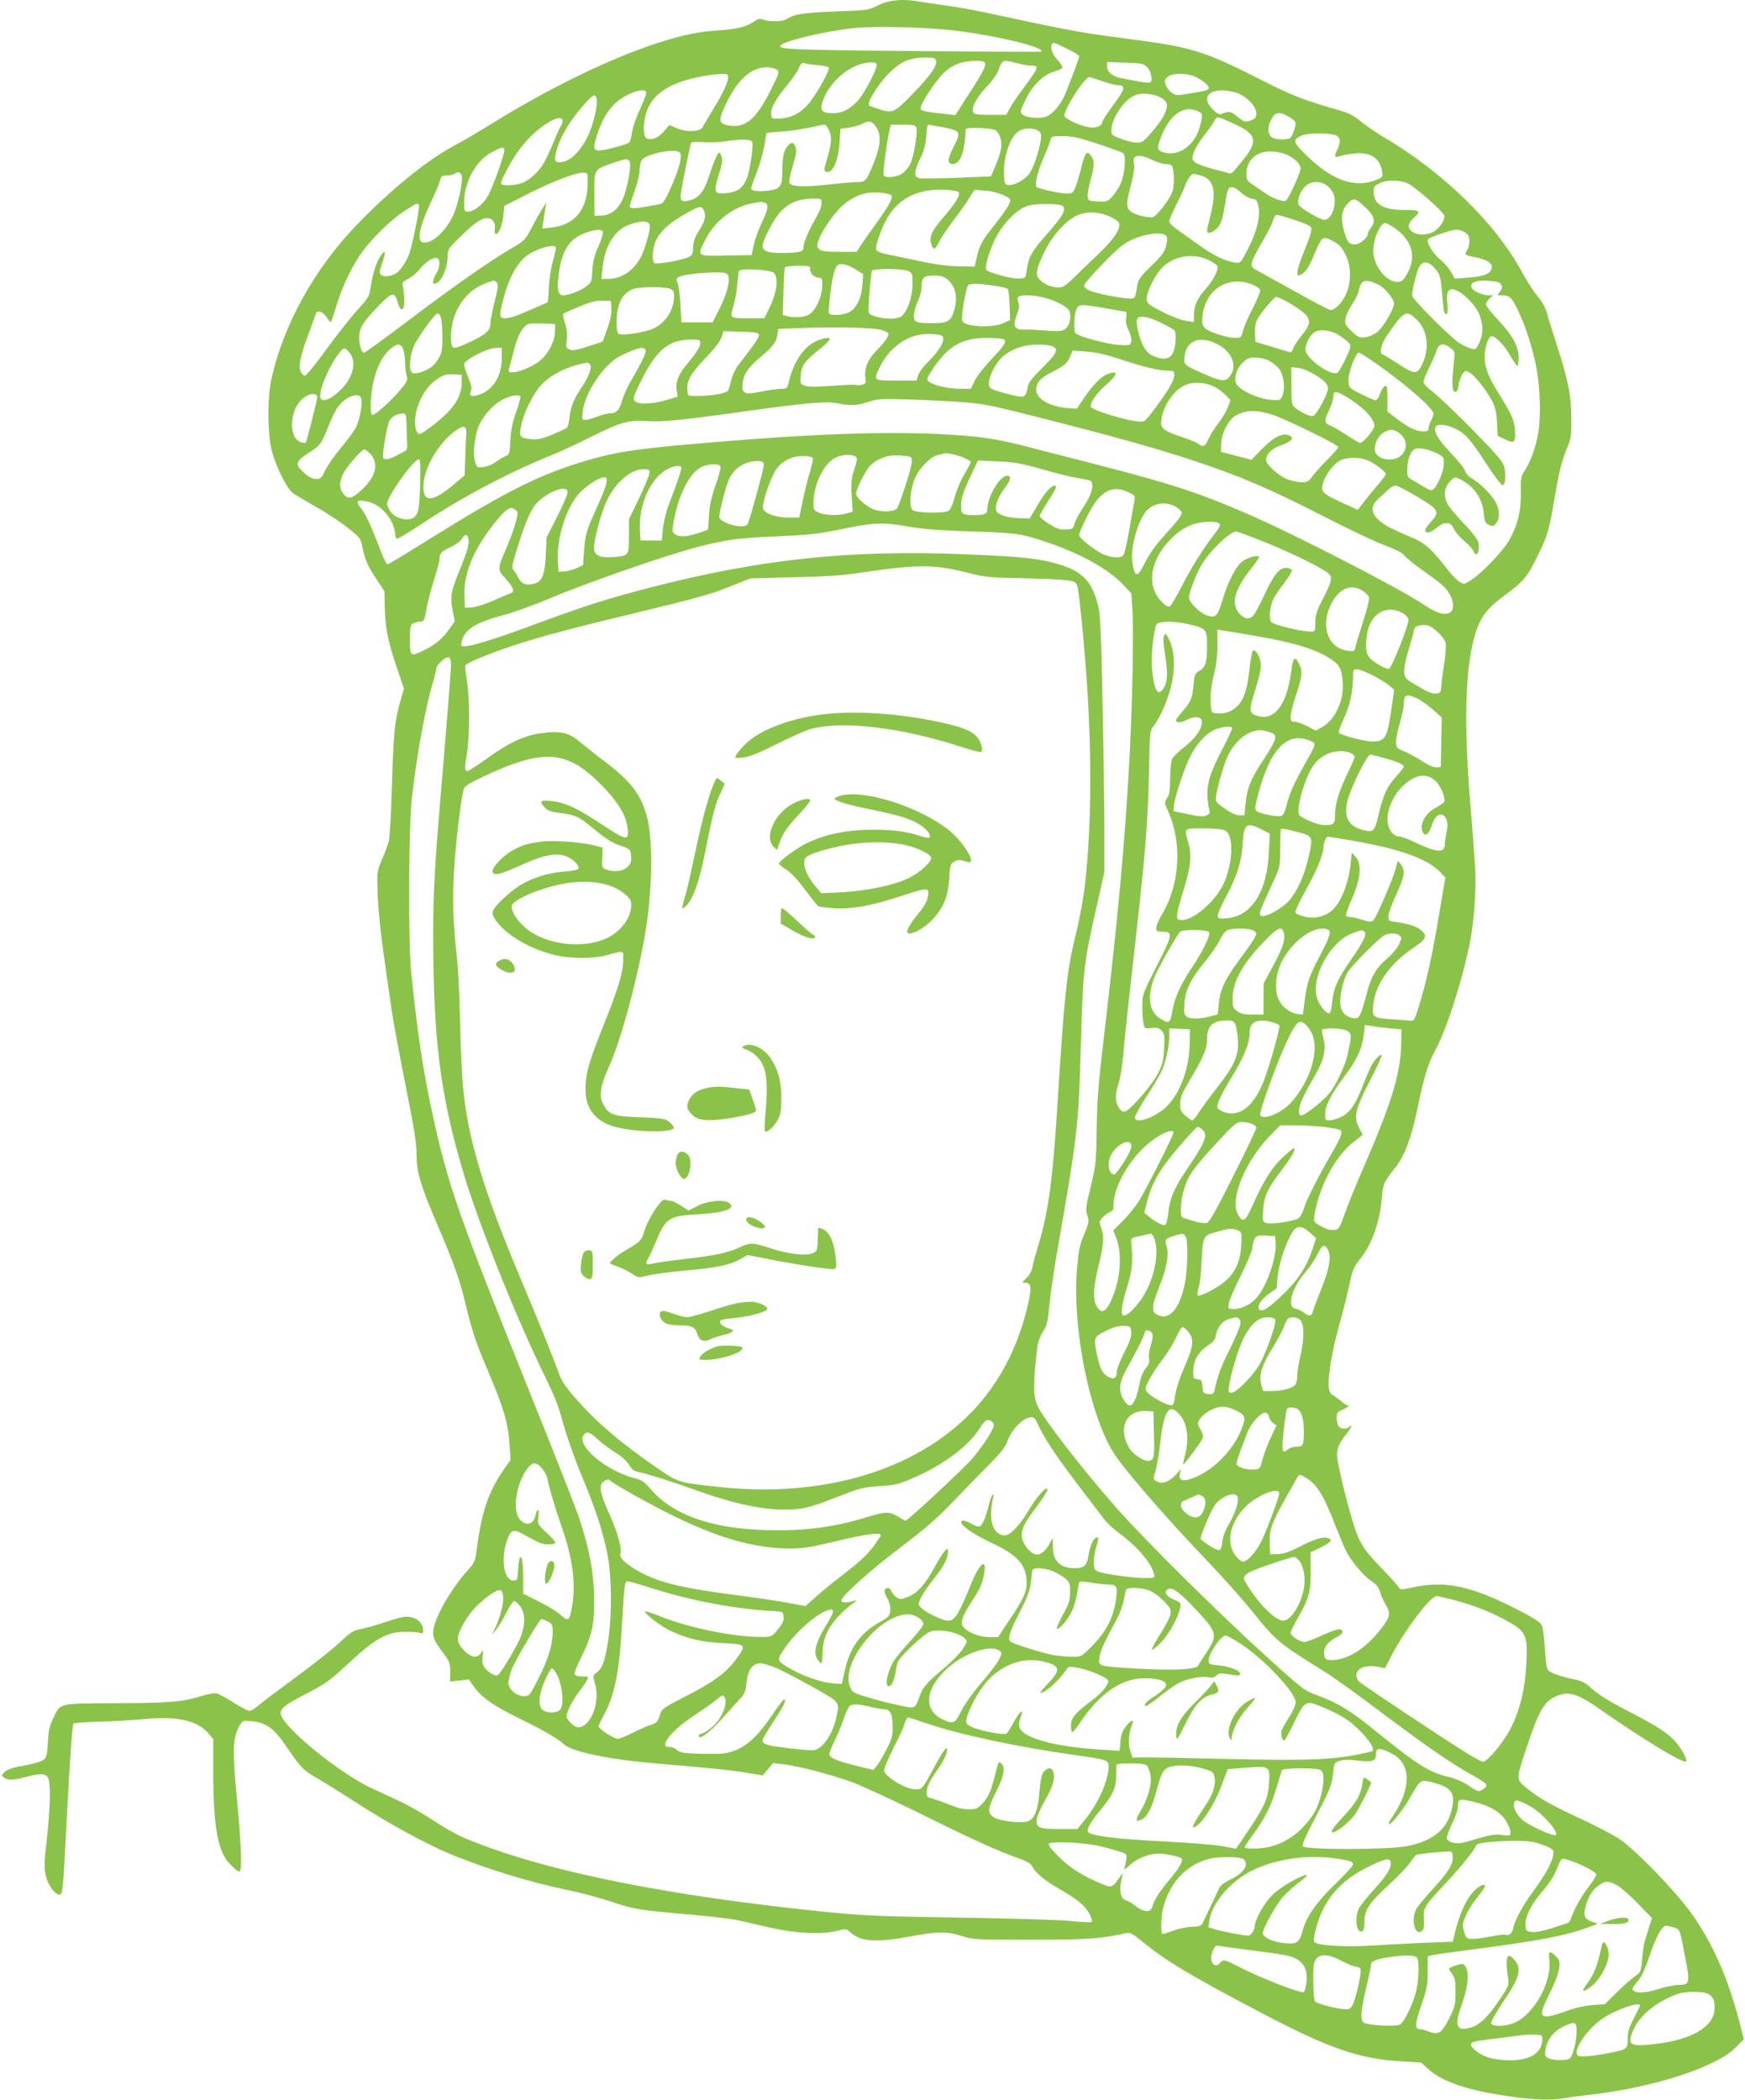 <?xml version="1.0" standalone="no"?>
<!DOCTYPE svg PUBLIC "-//W3C//DTD SVG 20010904//EN"
 "http://www.w3.org/TR/2001/REC-SVG-20010904/DTD/svg10.dtd">
<svg version="1.0" xmlns="http://www.w3.org/2000/svg"
 width="1064pt" height="1280pt" viewBox="0 0 1064 1280"
 preserveAspectRatio="xMidYMid meet">
<g transform="translate(0,1280) scale(0.1,-0.1)"
fill="#8bc34a" stroke="none">
<path d="M5355 12768 c-59 -30 -64 -31 -265 -38 -198 -8 -249 -16 -295 -47
-23 -15 -102 -17 -140 -3 -22 8 -32 6 -57 -11 -44 -31 -105 -47 -215 -54 -130
-9 -222 -28 -373 -77 -296 -96 -665 -276 -1030 -503 -63 -39 -158 -95 -211
-123 -166 -89 -385 -267 -590 -479 -262 -270 -453 -616 -525 -948 -25 -118
-23 -335 4 -436 27 -100 94 -232 129 -256 15 -11 79 -48 141 -84 63 -35 149
-92 192 -126 76 -60 79 -64 90 -120 16 -78 31 -112 87 -196 l47 -71 2 -97 c4
-132 17 -200 71 -361 l46 -136 -21 -74 c-35 -119 -43 -197 -52 -513 -5 -165
-13 -318 -19 -341 -6 -22 -24 -73 -42 -114 -31 -74 -31 -75 -26 -215 2 -77 19
-239 36 -360 17 -121 38 -269 47 -330 8 -60 46 -266 84 -457 55 -275 70 -366
70 -437 0 -108 22 -182 133 -442 93 -217 128 -314 162 -454 45 -187 64 -244
146 -436 90 -212 117 -305 126 -436 l6 -93 -40 -57 c-92 -131 -135 -255 -164
-472 -12 -93 -13 -95 -65 -153 -91 -102 -185 -264 -200 -345 -9 -48 0 -71 53
-143 45 -60 48 -68 48 -123 l-1 -58 57 6 57 7 32 -45 c46 -65 126 -120 280
-195 142 -69 229 -119 270 -157 47 -44 280 -92 555 -115 345 -29 464 -41 556
-57 l100 -16 31 37 31 38 61 -7 c87 -9 304 -66 426 -111 58 -22 238 -105 401
-185 322 -160 481 -232 602 -275 60 -21 81 -33 92 -54 20 -38 72 -82 157 -131
116 -67 163 -105 189 -153 13 -25 20 -48 16 -52 -4 -4 -60 -2 -125 5 -68 7
-357 16 -687 21 -564 9 -599 11 -1000 55 -903 101 -1589 249 -2024 435 -41 18
-122 64 -180 103 -58 38 -148 90 -201 115 -52 24 -132 61 -177 82 -194 91
-528 363 -550 447 -8 36 17 57 157 129 114 59 140 77 256 185 160 149 234 191
341 191 38 1 79 -2 91 -6 18 -6 22 -4 22 14 0 34 -19 61 -56 76 -38 16 -72 11
-191 -30 -39 -13 -98 -30 -130 -36 -52 -11 -66 -20 -133 -84 -41 -39 -158
-131 -259 -205 -101 -74 -203 -151 -228 -172 -24 -22 -52 -39 -62 -39 -9 0
-53 23 -96 50 -44 28 -90 53 -103 57 -13 3 -53 -4 -90 -15 -116 -37 -198 -44
-523 -45 -362 -2 -338 4 -386 -95 -21 -44 -28 -74 -31 -143 -3 -65 -9 -92 -21
-103 -17 -15 -61 -28 -164 -47 -34 -6 -67 -19 -79 -31 -20 -20 -20 -22 -3 -35
25 -18 56 -16 144 7 86 23 118 18 128 -19 13 -47 8 -183 -11 -357 -17 -146
-18 -180 -7 -227 13 -58 55 -117 84 -117 19 0 22 31 41 405 23 441 36 629 45
638 5 4 73 9 152 11 79 2 204 9 277 16 201 19 322 -7 392 -86 l30 -35 0 -182
c0 -356 27 -507 105 -584 23 -24 47 -43 54 -43 18 0 13 161 -15 451 -28 292
-25 369 17 439 20 32 21 33 76 27 87 -9 136 -45 213 -160 86 -126 100 -140
190 -191 41 -24 152 -93 246 -154 175 -113 393 -233 544 -298 206 -88 502
-180 745 -229 72 -15 183 -45 249 -67 144 -48 169 -52 466 -78 129 -11 264
-27 300 -34 36 -8 128 -29 205 -47 161 -36 310 -44 408 -20 55 14 58 13 80 -7
62 -59 158 -66 366 -27 166 31 229 31 317 2 67 -21 82 -22 429 -22 356 1 407
5 575 41 21 4 40 -6 95 -52 147 -120 287 -204 711 -427 428 -226 611 -289 877
-304 l112 -6 43 -40 c88 -79 238 -130 497 -167 153 -22 253 -25 336 -11 30 6
99 15 154 21 388 44 772 169 889 289 l49 50 -28 108 c-81 314 -202 562 -366
753 -123 144 -293 312 -363 358 -39 26 -147 83 -241 126 -175 81 -249 123
-323 183 -70 57 -70 51 -1 258 80 240 112 288 212 316 53 14 111 -7 212 -77
277 -193 519 -341 544 -333 7 3 3 19 -10 43 -53 100 -109 144 -323 255 -149
77 -202 111 -256 161 -23 21 -50 34 -84 41 -71 13 -148 39 -165 55 -10 9 -16
50 -21 131 -4 65 -12 129 -18 143 -7 18 -44 43 -138 92 -291 150 -450 185
-650 141 -74 -16 -76 -16 -87 3 -5 10 -54 64 -108 119 -106 109 -133 153 -173
285 -35 117 -83 314 -91 376 -8 56 5 91 56 154 28 34 41 66 17 42 -18 -18 -56
-14 -68 7 -5 11 -10 34 -10 51 0 27 6 33 43 50 23 10 37 19 30 19 -7 1 -27 13
-45 29 -18 15 -42 32 -53 38 -12 7 -21 24 -23 45 -7 63 20 222 59 363 22 78
51 191 64 253 21 99 28 117 66 165 76 95 122 226 135 381 7 81 13 93 84 182
53 66 95 177 131 349 45 214 65 279 113 369 69 126 168 440 211 663 23 122 37
320 30 439 -4 61 -17 244 -31 408 -36 447 -31 761 16 965 34 143 72 202 187
287 122 90 141 113 198 225 69 139 80 172 110 352 31 181 45 241 80 327 24 57
27 78 26 180 0 139 -19 234 -90 452 -27 85 -55 174 -61 198 -7 25 -29 65 -52
92 -23 26 -67 94 -98 151 -163 301 -488 616 -856 830 -33 20 -89 58 -123 85
-47 39 -79 55 -139 72 -213 61 -281 87 -458 177 -366 186 -433 207 -839 259
-258 33 -353 50 -787 144 -102 23 -237 48 -300 56 -62 8 -138 20 -169 25 -104
19 -187 11 -254 -22z m455 -153 c263 -31 565 -104 539 -130 -2 -2 -356 0 -787
4 -758 7 -826 10 -800 36 28 28 285 88 448 104 126 13 432 5 600 -14z m694
-111 c42 -20 76 -41 76 -47 0 -6 -11 -38 -23 -71 -13 -34 -36 -94 -52 -135
-30 -81 -78 -141 -125 -161 -38 -16 -126 -8 -147 13 -14 14 -12 22 21 90 42
88 106 151 175 171 25 7 47 18 49 24 2 6 -13 28 -32 50 -33 36 -46 79 -29 95
8 9 1 12 87 -29z m-797 -70 c11 -30 -31 -92 -139 -203 -128 -131 -120 -129
-266 -76 -23 9 46 125 117 197 75 75 125 96 224 97 44 1 59 -3 64 -15z m299
-18 c7 -19 -13 -58 -105 -199 l-76 -119 -50 6 c-131 14 -157 20 -162 32 -7 20
83 160 138 216 53 53 112 76 197 77 37 1 54 -3 58 -13z m194 -1 c30 -8 70 -15
88 -15 51 0 47 -9 -53 -145 -29 -38 -63 -89 -76 -112 l-24 -43 -98 0 c-76 0
-99 3 -103 15 -12 29 20 91 81 155 36 38 68 83 75 106 19 59 26 62 110 39z
m-1215 -12 c33 -3 64 -9 68 -13 13 -12 -82 -179 -131 -232 -48 -52 -103 -78
-172 -81 -42 -2 -45 0 -48 25 -4 36 24 89 93 173 32 39 64 84 71 100 16 39 25
47 43 39 9 -4 43 -9 76 -11z m360 7 c11 -17 -71 -176 -114 -223 -51 -55 -95
-77 -154 -77 -65 0 -80 18 -61 72 32 90 106 171 197 214 53 24 121 32 132 14z
m1649 -19 c25 -24 37 -83 19 -94 -5 -3 -33 0 -63 5 -30 6 -78 14 -106 20 -59
10 -94 38 -94 74 l0 26 109 -4 c100 -3 112 -5 135 -27z m-2258 -15 c18 -14 17
-19 -40 -132 -88 -175 -156 -229 -258 -208 -58 12 -59 33 -8 138 71 145 151
215 246 216 22 0 49 -7 60 -14z m-296 -48 c-1 -31 -31 -95 -93 -197 -29 -47
-57 -95 -63 -106 -16 -29 -99 -32 -158 -6 l-45 19 -33 -39 c-34 -41 -80 -58
-108 -40 -23 16 -18 115 10 179 43 100 151 164 334 197 39 7 90 14 114 14 37
1 42 -2 42 -21z m2831 11 c43 -15 99 -56 99 -73 0 -15 -12 -19 -123 -37 -72
-12 -79 -12 -104 7 -15 11 -31 33 -36 49 -8 24 -6 31 13 47 26 21 98 24 151 7z
m-549 -34 c39 -14 84 -25 100 -25 44 0 36 -27 -37 -125 -36 -48 -65 -93 -65
-101 0 -22 -39 -37 -80 -30 -56 9 -150 53 -150 71 0 43 124 235 152 235 5 0
41 -11 80 -25z m-2782 -72 c0 -9 -18 -56 -40 -104 -23 -48 -43 -110 -47 -138
-3 -28 -11 -55 -17 -60 -12 -10 -103 -36 -156 -45 -62 -10 -68 2 -41 86 28 88
60 147 108 194 64 64 193 109 193 67z m3587 5 c63 -15 133 -82 133 -127 0 -25
-6 -34 -27 -43 -37 -15 -51 -11 -92 24 -33 29 -50 32 -93 13 -13 -5 -28 3 -54
29 -81 81 -7 140 133 104z m-484 -19 c53 -15 79 -42 71 -77 -9 -41 -39 -88
-96 -153 -45 -52 -55 -59 -87 -58 -20 0 -63 10 -96 23 -59 23 -60 24 -58 59 4
72 80 181 143 206 33 13 77 13 123 0z m-3406 -16 c12 -30 -17 -156 -51 -230
-42 -87 -101 -149 -151 -159 -55 -10 -61 3 -37 83 24 79 80 170 159 261 58 65
70 72 80 45z m3676 -85 c21 -11 21 -30 1 -97 -32 -108 -126 -175 -214 -151
-48 13 -49 23 -16 106 55 134 142 188 229 142z m547 -30 c22 -13 40 -30 40
-39 0 -24 -22 -83 -34 -91 -16 -11 -84 -10 -106 2 -30 16 -34 63 -10 109 24
49 50 53 110 19z m-328 -46 c133 -61 141 -106 38 -229 -22 -26 -45 -54 -51
-61 -6 -7 -18 -11 -27 -8 -9 3 -54 15 -100 27 -45 12 -92 29 -104 39 -20 16
-21 21 -10 58 7 23 34 68 60 101 26 33 55 73 64 90 19 35 13 36 130 -17z
m-4102 20 c0 -10 -4 -22 -9 -27 -4 -6 -25 -50 -45 -100 -20 -49 -48 -108 -61
-131 -33 -56 -96 -110 -142 -123 -49 -14 -110 -14 -118 -1 -4 6 19 57 51 113
40 71 79 123 128 173 94 93 196 143 196 96z m1911 -34 c33 -46 30 -113 -10
-213 -47 -118 -53 -125 -105 -125 -24 0 -106 -7 -183 -16 -147 -16 -220 -12
-230 12 -3 9 6 55 21 103 21 69 25 93 17 114 -13 32 -24 34 -49 6 -22 -23 -32
-68 -32 -154 0 -91 -13 -109 -85 -117 -65 -7 -105 -2 -105 14 0 6 15 49 34 97
19 47 39 120 46 161 6 41 13 76 15 79 3 2 40 6 83 8 42 2 117 13 167 23 49 11
95 20 103 20 7 0 20 -17 28 -37 18 -41 14 -84 -16 -182 -16 -53 -16 -63 -4
-68 39 -15 75 60 83 177 l6 85 53 7 c29 5 65 15 80 23 41 22 58 18 83 -17z
m246 -4 c10 -28 -15 -180 -37 -224 -11 -22 -35 -50 -53 -60 -35 -22 -103 -27
-109 -8 -5 14 15 172 31 251 l12 57 75 0 c60 0 76 -3 81 -16z m158 1 c114 -22
117 -27 70 -119 -39 -77 -40 -106 -6 -106 41 0 68 59 76 161 2 24 4 47 4 52 2
12 148 8 176 -5 30 -14 48 -69 38 -119 -3 -19 -18 -63 -33 -99 l-27 -65 -206
-9 c-114 -4 -218 -5 -232 -2 -34 9 -33 38 7 122 24 51 33 87 36 137 2 37 7 67
11 67 3 0 42 -7 86 -15z m591 -26 c12 -10 14 -23 10 -54 -11 -67 -43 -165 -68
-201 -26 -39 -96 -77 -130 -72 -20 3 -23 10 -26 53 -7 110 35 241 90 275 36
23 96 22 124 -1z m1819 -29 c19 -16 19 -41 -2 -85 -20 -41 -15 -49 20 -36 14
5 51 12 84 15 100 10 156 -26 170 -107 5 -35 4 -38 -29 -51 -133 -56 -272 -9
-430 145 -86 84 -90 97 -30 123 44 19 193 16 217 -4z m-1461 -47 c77 -25 147
-51 155 -57 19 -15 9 -129 -16 -186 -11 -25 -34 -60 -51 -78 -29 -31 -35 -33
-89 -30 -54 3 -58 5 -61 29 -2 14 6 59 17 100 25 88 26 117 5 147 -26 38 -38
25 -60 -66 -12 -48 -29 -104 -37 -124 -14 -33 -20 -38 -50 -38 -45 0 -180 30
-188 42 -11 16 9 96 44 176 19 42 37 89 41 105 6 26 8 27 77 27 58 0 98 -9
213 -47z m-2108 13 c10 -25 -14 -185 -35 -230 -24 -56 -58 -78 -127 -84 -70
-6 -74 6 -41 114 20 63 24 90 17 109 -5 14 -12 25 -14 25 -10 0 -36 -60 -61
-139 -30 -95 -62 -137 -116 -151 -46 -13 -59 -7 -59 24 0 27 57 313 65 326 3
5 38 6 78 3 39 -2 97 0 127 5 88 15 160 14 166 -2z m-1511 -45 c8 -15 -71
-239 -103 -290 -31 -51 -83 -91 -118 -91 -22 0 -24 4 -24 55 0 125 72 257 169
307 58 31 67 33 76 19z m1072 -23 c15 -24 -10 -111 -65 -231 -25 -55 -41 -79
-56 -81 -12 -2 -48 -9 -82 -15 -79 -14 -104 -14 -104 2 0 7 14 50 30 95 17 46
30 102 30 125 0 24 6 51 13 61 30 41 214 75 234 44z m3704 -13 c51 -26 79 -56
79 -84 0 -23 -69 -174 -88 -193 -13 -13 -84 13 -130 46 -25 17 -60 41 -78 54
-29 19 -34 28 -34 63 0 88 69 144 166 135 29 -2 67 -12 85 -21z m-826 -30 c28
-13 64 -25 82 -25 17 0 35 -5 38 -10 14 -22 17 -119 5 -154 -16 -50 -95 -152
-122 -160 -13 -3 -49 2 -80 11 -77 23 -88 47 -63 141 28 110 35 153 29 178
-13 51 31 58 111 19z m-3187 -8 c15 -17 -12 -168 -42 -233 -29 -63 -74 -97
-130 -98 l-41 -1 -1 134 c0 154 -4 147 115 188 77 26 85 27 99 10z m-1023 -87
c10 -33 -24 -189 -56 -252 -51 -101 -137 -172 -185 -154 -32 12 -13 101 48
232 31 65 59 131 62 147 5 23 12 27 39 27 17 0 39 5 47 10 23 15 38 12 45 -10z
m768 -57 c-4 -154 -82 -246 -221 -260 l-55 -6 6 44 c4 24 9 60 12 79 l6 35
-26 -40 c-14 -22 -43 -74 -64 -115 -36 -69 -44 -78 -107 -115 -141 -82 -337
-218 -616 -428 -158 -120 -292 -217 -298 -217 -15 0 -30 45 -30 93 0 57 21 90
114 188 88 91 102 94 122 23 16 -58 39 -51 39 11 0 28 -3 65 -7 82 -7 31 -5
34 31 53 21 10 53 38 71 60 35 44 84 75 106 66 20 -8 17 -56 -6 -94 -20 -33
-26 -62 -12 -62 39 0 82 91 82 173 0 36 7 46 73 110 89 88 131 117 168 117 33
0 53 -29 46 -66 -2 -14 -1 -27 4 -30 16 -10 42 49 48 109 l6 62 150 76 c158
79 293 130 335 126 24 -2 25 -4 23 -74z m3739 57 c80 -22 97 -94 58 -245 -11
-43 -20 -84 -20 -92 0 -22 30 -15 60 15 28 28 36 57 57 192 10 70 34 77 90 26
21 -19 52 -36 68 -38 25 -3 30 -9 38 -43 13 -63 -7 -150 -60 -255 -46 -91 -49
-95 -78 -91 -58 6 -135 43 -217 102 -46 33 -107 76 -135 96 -31 21 -53 43 -53
54 0 10 18 52 39 94 22 42 48 97 57 123 15 42 38 72 53 72 3 0 23 -5 43 -10z
m1264 -49 c37 -17 198 -156 218 -190 13 -21 -20 -77 -59 -101 -61 -38 -155
-17 -155 33 0 13 14 34 30 49 47 41 39 48 -55 48 -129 0 -187 33 -189 107 -1
34 3 40 34 55 45 23 124 23 176 -1z m-496 -11 c15 -11 33 -33 40 -50 25 -60
-9 -160 -54 -160 -26 0 -145 69 -157 91 -12 24 6 78 38 111 33 35 91 38 133 8z
m-2245 -41 c14 -13 -18 -68 -87 -147 -74 -85 -93 -124 -81 -165 12 -44 25 -42
47 5 11 23 49 80 84 127 36 47 81 110 100 140 l34 54 67 -5 c66 -5 151 -38
151 -59 0 -20 -30 -67 -95 -149 -79 -99 -91 -122 -109 -197 l-13 -58 -99 2
c-67 1 -144 11 -239 32 -77 16 -166 35 -198 41 -33 7 -61 18 -64 26 -9 24 38
154 79 214 57 86 140 136 248 150 63 8 160 2 175 -11z m-412 -18 c15 -15 -6
-56 -94 -178 -41 -56 -83 -117 -94 -135 l-21 -33 -106 0 c-87 0 -111 3 -124
17 -15 15 -15 19 0 60 26 68 108 180 160 219 67 51 127 70 204 65 35 -2 69 -9
75 -15z m-423 -49 c0 -15 -11 -47 -25 -72 -53 -93 -85 -166 -85 -192 0 -33
-12 -37 -120 -40 -93 -2 -130 10 -130 43 0 36 70 167 113 212 51 52 109 75
190 76 56 1 57 0 57 -27z m3319 -30 c51 -48 60 -82 32 -118 -12 -15 -21 -32
-21 -39 0 -25 -49 -65 -78 -65 -38 0 -47 12 -68 87 -21 76 -13 126 26 165 34
34 45 31 109 -30z m-3665 32 c25 -9 19 -43 -20 -124 -20 -41 -42 -102 -48
-135 l-13 -60 -156 -3 c-182 -3 -178 -7 -126 97 56 111 166 198 279 220 60 12
66 12 84 5z m-2110 -13 c8 -12 -40 -249 -60 -303 -20 -50 -58 -104 -82 -116
-34 -18 -69 -21 -86 -9 -15 11 -15 16 4 72 24 70 22 89 -7 49 -27 -39 -51
-111 -62 -190 -9 -61 -13 -68 -80 -142 -39 -42 -124 -150 -189 -239 -69 -96
-124 -163 -134 -163 -9 0 -20 13 -26 29 -13 37 1 96 53 236 21 55 39 106 41
113 7 24 44 12 64 -20 11 -18 23 -32 27 -31 3 1 17 39 30 85 32 109 81 219
139 309 58 92 187 222 279 282 75 49 81 52 89 38z m3927 -8 c21 -21 -1 -60
-92 -164 -98 -111 -118 -145 -128 -224 -6 -48 -7 -50 -41 -53 -44 -5 -200 37
-207 55 -8 21 15 99 52 180 42 90 128 182 195 206 51 19 203 18 221 0z m-2191
-22 c17 -34 11 -64 -26 -124 -27 -44 -37 -71 -38 -106 -1 -40 -5 -48 -29 -59
-34 -17 -186 -44 -204 -37 -20 7 -16 93 7 140 28 57 82 106 175 159 91 51 100
54 115 27z m2475 -40 c22 -10 46 -25 54 -34 23 -29 -21 -101 -118 -192 -46
-44 -114 -109 -149 -144 -57 -56 -70 -63 -103 -63 -42 1 -85 20 -113 51 -25
27 -16 68 36 173 54 107 142 199 214 222 56 18 119 13 179 -13z m1128 -22 c50
-16 95 -35 99 -42 10 -16 2 -45 -44 -158 -52 -132 -50 -166 7 -116 15 12 40
59 59 107 19 47 41 89 50 95 12 7 29 4 64 -15 37 -20 53 -37 75 -79 37 -73 38
-172 3 -247 -24 -51 -66 -94 -93 -94 -8 0 -97 46 -198 103 -101 56 -207 115
-235 130 -49 26 -52 30 -46 58 3 17 31 72 61 122 30 50 60 108 66 129 6 23 16
38 25 38 9 0 57 -14 107 -31z m-3936 -20 c12 -12 4 -59 -28 -155 -36 -111
-122 -183 -218 -184 l-44 0 7 66 c14 140 78 239 173 268 58 18 95 20 110 5z
m4560 -39 c95 -73 119 -167 65 -265 -21 -39 -33 -51 -55 -53 -62 -7 -137 75
-152 164 -11 70 35 194 72 194 9 0 40 -18 70 -40z m-4841 -14 c3 -8 -9 -47
-27 -88 -25 -54 -34 -91 -37 -146 -4 -68 -6 -74 -36 -97 -37 -28 -107 -55
-142 -55 -33 0 -40 35 -26 136 18 139 67 212 164 245 64 22 97 24 104 5z
m5247 3 c12 -7 25 -17 29 -23 13 -19 9 -70 -7 -93 -17 -25 -14 -28 35 -38 98
-19 132 -44 110 -84 -13 -25 -56 -38 -147 -44 l-72 -6 -25 43 c-14 24 -41 55
-60 70 -46 35 -93 113 -78 128 14 14 140 57 170 57 13 1 33 -4 45 -10z m-1811
-29 c7 -10 6 -31 -2 -60 -9 -36 -28 -61 -90 -121 -64 -62 -80 -84 -85 -115
-13 -83 -14 -84 -44 -84 -47 0 -198 29 -241 46 -24 10 -40 23 -40 33 0 9 51
68 113 132 82 85 127 123 169 143 89 43 201 56 220 26z m-3722 -72 c0 -7 -10
-47 -21 -88 -11 -41 -21 -112 -23 -157 -1 -46 -5 -84 -7 -86 -2 -1 -29 -13
-59 -26 -30 -13 -80 -34 -110 -47 -30 -13 -70 -24 -87 -24 -40 0 -41 12 -14
116 35 137 91 234 157 275 71 43 164 64 164 37z m3976 -72 c28 -13 53 -30 57
-38 8 -22 -25 -87 -72 -140 -50 -56 -71 -103 -71 -159 l0 -42 -47 7 c-27 3
-91 27 -143 54 -82 41 -95 51 -98 75 -4 33 36 124 78 177 68 86 194 114 296
66z m1382 -51 c33 -36 37 -54 47 -175 7 -89 13 -112 26 -104 6 3 7 29 4 62 -9
77 8 102 55 82 52 -22 124 -99 143 -154 22 -65 21 -111 -3 -165 -18 -39 -22
-43 -47 -36 -16 3 -48 18 -72 32 -52 31 -291 270 -291 292 1 37 31 156 45 177
22 35 57 31 93 -11z m-3534 -6 l49 -30 -5 -68 c-6 -83 -37 -143 -84 -166 -36
-17 -110 -20 -119 -6 -7 12 12 179 27 236 5 22 15 46 20 53 18 21 62 13 112
-19z m-274 11 c0 -5 -1 -11 -2 -12 -1 -2 4 -13 10 -25 7 -12 24 -23 39 -25 27
-3 28 -5 26 -57 -3 -64 -36 -136 -75 -165 -28 -20 -91 -26 -139 -13 l-26 7 4
137 c2 76 6 144 8 151 5 15 155 17 155 2z m-221 -34 c28 -29 19 -114 -22 -201
l-36 -75 -101 0 c-113 0 -111 -2 -86 82 8 26 18 80 21 120 4 40 8 78 10 85 6
20 193 10 214 -11z m821 11 c23 -12 25 -18 24 -82 -1 -75 -29 -159 -65 -191
-23 -21 -104 -22 -165 -2 -38 13 -39 14 -38 58 2 59 15 201 20 218 5 17 190
16 224 -1z m-1101 -25 c15 -29 -5 -110 -51 -202 l-43 -85 -95 0 -95 0 -6 105
c-3 58 -10 117 -17 132 -8 20 -8 29 1 36 18 15 120 29 214 31 69 1 84 -2 92
-17z m1336 -24 c51 -40 67 -111 43 -189 -20 -69 -37 -79 -137 -79 -66 0 -92 4
-101 15 -15 18 -7 67 20 127 11 24 20 61 20 84 0 53 13 64 76 64 37 0 59 -6
79 -22z m-2745 -22 c9 -12 6 -36 -14 -115 -14 -55 -26 -116 -26 -135 0 -43
-29 -67 -142 -119 -55 -25 -79 -32 -87 -24 -20 20 -12 137 13 199 41 99 103
161 195 194 46 17 46 17 61 0z m4612 -13 c20 -9 39 -22 42 -30 3 -7 -17 -57
-44 -110 -28 -53 -55 -116 -61 -140 -11 -42 -13 -43 -51 -43 -22 0 -73 12
-113 26 -83 29 -93 46 -80 127 26 153 164 230 307 170z m764 1 c36 -17 94 -87
94 -114 0 -33 -66 -145 -101 -173 -21 -16 -53 -31 -75 -33 -35 -4 -44 0 -83
37 -39 38 -43 45 -37 77 3 20 21 59 41 87 19 28 38 67 41 86 13 64 38 72 120
33z m724 17 c31 -9 37 -36 14 -62 -16 -18 -16 -19 7 -19 54 0 66 -11 103 -88
45 -98 71 -172 102 -297 35 -138 44 -355 20 -473 -17 -86 -51 -172 -85 -220
-16 -23 -19 -43 -18 -127 1 -113 -16 -184 -66 -280 -34 -65 -162 -201 -235
-250 -41 -27 -46 -28 -70 -14 -14 8 -45 39 -69 69 -99 126 -137 163 -198 191
-33 14 -91 41 -130 58 -133 61 -170 128 -103 188 17 15 44 40 60 56 16 15 37
27 47 27 10 0 69 -30 132 -68 133 -79 140 -91 85 -152 -20 -22 -36 -45 -36
-50 0 -25 32 -20 65 9 50 44 91 43 110 -3 8 -18 37 -52 64 -75 28 -23 53 -51
56 -61 15 -47 41 -1 30 51 -4 19 -38 64 -90 118 -46 48 -90 102 -99 119 -25
49 -21 97 13 134 26 30 31 31 56 20 88 -40 144 -118 152 -211 5 -51 9 -61 32
-71 22 -10 28 -9 43 10 27 33 23 89 -10 141 -31 48 -90 105 -141 135 -17 10
-35 30 -38 44 -3 13 -43 63 -89 111 -78 83 -106 132 -89 159 11 18 70 11 122
-15 60 -30 92 -67 196 -228 44 -67 83 -117 90 -115 16 6 21 68 8 115 -8 30
-51 79 -193 224 -101 103 -209 205 -240 229 -35 26 -58 50 -58 61 0 11 15 50
34 87 18 37 39 84 45 105 15 44 43 49 86 15 27 -21 27 -23 20 -87 -14 -122
-12 -175 6 -179 13 -2 18 8 23 42 4 25 15 55 25 68 18 21 19 21 45 5 34 -23
101 -109 134 -171 19 -39 27 -71 30 -132 l4 -81 46 -22 c56 -28 65 -19 59 60
-5 62 -20 94 -101 224 -67 106 -91 177 -82 247 8 59 25 98 42 98 24 0 79 -57
113 -119 19 -33 38 -61 43 -61 4 0 8 21 8 48 0 69 -37 137 -124 230 -42 45
-76 88 -76 96 0 9 10 24 22 36 l22 20 -27 0 c-37 0 -96 26 -103 45 -12 29 15
45 75 44 31 -1 67 -4 81 -8z m-3073 -22 c43 -6 82 -15 87 -20 5 -4 10 -49 12
-99 l3 -91 -42 -19 c-49 -23 -161 -26 -217 -7 -30 10 -35 17 -34 42 2 58 28
190 38 197 15 11 63 10 153 -3z m-1973 -19 c21 -7 26 -16 26 -42 0 -85 -47
-161 -122 -199 -43 -22 -185 -46 -211 -36 -14 5 -17 20 -17 74 1 107 31 171
95 199 35 16 192 18 229 4z m2268 -51 c76 -16 158 -58 169 -87 14 -37 0 -91
-28 -109 -20 -13 -40 -14 -116 -8 -51 4 -105 7 -121 6 -70 -4 -84 18 -56 89
15 39 17 56 9 77 -7 20 -7 28 3 35 18 11 78 10 140 -3z m1499 -30 c32 -18 75
-46 95 -63 50 -43 48 -72 -10 -142 -25 -31 -49 -68 -52 -81 -5 -17 -12 -23
-23 -19 -9 3 -59 18 -111 34 l-95 28 -3 52 c-2 33 3 62 14 84 21 41 103 138
116 138 6 0 37 -14 69 -31z m-4123 -39 c2 -30 -6 -71 -25 -124 l-28 -78 -90
-30 c-71 -23 -94 -27 -112 -19 -22 10 -23 15 -17 60 4 34 1 64 -11 101 -9 28
-15 54 -11 57 3 3 47 23 98 44 71 29 105 38 143 36 l50 -2 3 -45z m3017 0 c61
-11 114 -20 119 -20 5 0 6 -16 3 -36 -4 -26 0 -48 14 -76 11 -22 19 -52 17
-66 -3 -26 -5 -27 -58 -26 -56 1 -194 33 -256 59 -33 13 -34 16 -34 68 0 30 5
68 11 86 13 38 28 39 184 11z m-4060 -47 c14 -34 17 -178 6 -221 -7 -23 -27
-57 -45 -76 -33 -33 -105 -60 -132 -49 -21 8 -18 93 6 155 19 51 132 208 149
208 5 0 12 -8 16 -17z m5954 -22 c67 -67 79 -176 32 -274 -30 -62 -46 -61
-150 8 -46 30 -87 55 -92 55 -17 0 -9 55 14 92 12 20 42 64 67 97 55 73 75 76
129 22z m-1561 -18 c42 -21 80 -42 84 -48 11 -15 8 -86 -5 -124 -16 -47 -53
-59 -113 -36 -33 12 -50 27 -69 59 -27 46 -51 145 -42 170 10 26 63 18 145
-21z m-3694 -53 c0 -58 -38 -133 -88 -176 -42 -36 -130 -74 -173 -74 -22 0
-24 3 -19 23 4 12 16 58 27 101 23 88 40 127 70 157 17 17 31 19 102 17 l82
-3 -1 -45z m1988 9 c20 -5 40 -14 43 -20 9 -13 -17 -52 -75 -111 -51 -53 -72
-107 -63 -165 4 -28 2 -33 -20 -38 -14 -4 -30 -5 -34 -2 -5 3 -72 1 -148 -5
-101 -7 -148 -7 -169 1 -27 11 -28 14 -24 61 6 63 23 87 108 155 38 31 70 61
70 67 0 19 -72 0 -114 -29 -66 -47 -115 -133 -140 -245 -6 -25 -11 -28 -44
-28 -20 0 -74 -8 -120 -17 -100 -21 -118 -14 -115 41 4 62 33 105 113 172 75
62 96 91 102 144 l3 25 160 6 c194 7 417 2 467 -12z m2778 -24 c15 -8 41 -26
58 -40 26 -22 29 -30 22 -53 -10 -34 -62 -135 -73 -143 -38 -27 -197 86 -197
140 0 38 31 94 60 109 29 15 88 9 130 -13z m-3522 -6 c1 -9 -19 -44 -45 -78
-26 -35 -62 -82 -80 -105 -18 -23 -37 -64 -44 -92 -6 -27 -15 -56 -19 -64 -8
-17 -94 -33 -185 -34 -59 -1 -60 -1 -63 29 -7 61 17 106 107 199 56 58 92 105
100 129 l13 38 106 -3 c88 -3 107 -6 110 -19z m1115 -6 c28 -17 -13 -92 -92
-167 -22 -22 -46 -55 -52 -73 l-11 -33 -124 0 c-143 0 -140 -2 -97 87 50 101
144 176 242 193 43 7 116 4 134 -7z m371 -19 c29 -11 17 -34 -67 -122 -46 -49
-93 -109 -105 -135 l-22 -47 -68 0 c-73 0 -168 23 -191 46 -13 12 -8 23 33 84
91 132 173 179 318 180 47 0 93 -3 102 -6z m-1844 -25 c0 -23 -22 -58 -81
-129 -52 -61 -71 -110 -63 -159 l6 -39 -69 -21 c-85 -25 -175 -28 -193 -5 -11
13 -7 28 26 96 102 213 175 276 317 278 51 0 57 -2 57 -21z m3151 -6 c92 -47
127 -135 77 -198 -27 -34 -53 -31 -169 21 -112 50 -112 50 -106 102 11 97 93
128 198 75z m-4962 -34 c6 -18 11 -53 11 -78 0 -25 4 -61 9 -79 9 -29 6 -36
-39 -90 -53 -64 -152 -152 -169 -152 -16 0 -13 112 4 195 19 89 57 166 101
204 45 40 69 40 83 0z m3955 21 c44 -16 31 -44 -59 -133 -72 -72 -85 -91 -91
-127 -8 -50 -20 -56 -82 -41 -145 37 -152 40 -152 75 0 45 45 131 88 166 54
44 126 69 204 69 37 1 78 -3 92 -9z m-4280 -44 c45 -59 14 -161 -70 -235 -51
-45 -89 -60 -106 -43 -25 25 40 188 110 280 28 37 37 37 66 -2z m926 -24 c0
-112 -51 -198 -136 -227 -50 -17 -66 -11 -53 21 7 19 3 39 -16 84 -14 33 -25
68 -25 79 0 26 140 99 193 100 l37 1 0 -58z m876 44 c6 -15 -21 -71 -85 -181
-23 -38 -49 -95 -57 -125 -18 -62 -35 -80 -76 -80 -15 0 -50 -9 -78 -20 -28
-11 -60 -20 -72 -20 -19 0 -20 4 -15 52 13 104 106 253 201 321 35 25 134 66
159 67 10 0 20 -6 23 -14z m2895 -56 c137 -46 235 -70 292 -70 34 0 37 -2 37
-28 0 -30 -35 -90 -112 -194 -68 -90 -66 -88 -96 -88 -68 0 -302 71 -302 92 0
29 39 83 91 129 78 67 80 97 6 66 -37 -16 -91 -73 -144 -153 l-37 -56 -63 5
c-107 10 -185 57 -185 112 0 41 28 73 95 106 77 39 95 54 113 98 l14 34 83 -6
c60 -4 120 -18 208 -47z m1581 -41 c179 -129 328 -260 328 -290 0 -9 -7 -30
-15 -45 -8 -16 -15 -37 -15 -46 0 -13 -8 -18 -30 -18 -44 0 -92 23 -160 75
l-60 46 0 80 c0 58 -3 80 -12 77 -13 -5 -24 -22 -38 -60 -5 -16 -16 -28 -23
-28 -8 0 -47 17 -88 38 -72 36 -74 38 -77 77 -4 45 43 175 64 175 7 0 63 -36
126 -81z m-672 31 c21 -11 48 -34 61 -51 27 -39 36 -117 19 -160 -13 -31 -14
-31 -75 -26 -65 5 -166 49 -200 87 -26 29 -11 96 30 137 28 28 40 33 79 33 27
0 63 -8 86 -20z m-4143 -21 c15 -15 -6 -74 -45 -132 -51 -74 -74 -129 -79
-189 -3 -32 -11 -62 -17 -66 -6 -5 -47 -24 -90 -42 -64 -26 -89 -31 -129 -27
-67 6 -74 15 -59 84 16 78 71 188 120 244 58 65 174 122 283 138 3 1 10 -4 16
-10z m4422 -64 c68 -42 85 -64 76 -98 -14 -48 -70 -147 -87 -152 -18 -6 -67
15 -108 47 -24 19 -25 24 -26 135 l-1 115 43 -5 c24 -2 67 -20 103 -42z
m-5204 -50 c-1 -91 -56 -169 -189 -268 -65 -48 -69 -50 -82 -32 -20 27 -17
106 6 166 27 74 68 128 120 161 37 24 54 28 95 26 l50 -3 0 -50z m4592 -24
c21 -10 51 -33 67 -50 l29 -30 -17 -46 c-10 -25 -36 -68 -58 -96 -22 -28 -49
-71 -59 -95 -21 -47 -33 -52 -63 -29 -10 8 -49 24 -85 36 -111 36 -141 55
-141 87 0 93 75 209 155 238 50 18 120 12 172 -15z m837 -82 c81 -54 136 -116
136 -155 0 -24 -68 -104 -87 -104 -6 0 -41 21 -79 46 -38 25 -84 52 -101 59
-40 17 -40 27 -8 97 14 29 25 65 25 81 0 40 24 35 114 -24z m-6310 16 c-2 -21
-64 -267 -70 -274 -2 -2 -14 -1 -28 3 -73 18 -74 178 -3 254 41 45 103 55 101
17z m269 -6 c8 -31 -9 -125 -32 -173 -11 -23 -53 -79 -92 -126 -40 -47 -83
-109 -96 -137 -22 -48 -28 -53 -56 -53 -23 1 -45 12 -75 40 -55 50 -51 66 31
120 71 45 76 53 118 158 17 42 41 94 55 115 45 68 135 103 147 56z m970 15 c3
-3 -8 -45 -25 -93 -23 -63 -32 -110 -36 -174 -4 -84 -6 -89 -31 -98 -14 -6
-41 -22 -59 -36 -18 -14 -51 -27 -72 -30 -36 -5 -40 -3 -51 23 -19 50 -6 174
25 237 32 66 91 127 149 155 41 21 88 28 100 16z m2687 -35 c131 -9 177 -18
480 -95 472 -120 703 -185 940 -263 283 -94 459 -169 785 -336 154 -79 325
-160 380 -180 65 -24 106 -45 118 -61 10 -13 57 -52 105 -86 124 -88 144 -106
169 -147 25 -39 30 -90 11 -109 -28 -28 -84 -14 -165 41 -140 96 -803 437
-1078 555 -301 130 -463 183 -910 298 -159 41 -350 90 -424 109 -178 47 -274
62 -471 75 -385 24 -877 6 -1615 -60 -321 -29 -432 -47 -600 -95 -288 -84
-495 -187 -966 -481 -135 -85 -250 -154 -256 -154 -7 0 -28 44 -48 98 -53 138
-82 201 -110 238 -36 47 -33 58 16 50 56 -9 89 -28 132 -75 33 -37 57 -92 57
-133 0 -9 4 -19 9 -22 5 -3 78 40 163 97 238 158 534 314 795 418 40 16 144
64 231 108 174 87 227 102 339 94 85 -7 206 5 578 57 405 56 513 65 582 51 79
-16 119 -14 188 9 54 18 78 20 240 15 99 -3 245 -10 325 -16z m1895 -76 c70
-21 405 -184 405 -198 0 -6 -29 -40 -65 -75 -36 -36 -77 -82 -92 -102 -22 -32
-31 -38 -63 -38 -20 0 -58 7 -84 16 -56 19 -136 91 -136 121 0 34 37 71 89 88
58 19 83 42 60 56 -43 27 -101 -1 -184 -88 l-54 -56 -93 24 -93 25 1 46 c0 61
43 147 85 172 63 37 122 40 224 9z m-5276 -65 c0 -40 2 -90 4 -112 1 -26 -3
-41 -13 -46 -8 -4 -34 -17 -56 -29 -43 -22 -70 -26 -77 -13 -9 14 23 206 39
229 16 26 46 41 80 42 19 1 21 -5 23 -71z m364 -53 c-2 -22 -4 -88 -6 -146
l-4 -107 -73 -61 c-130 -109 -187 -105 -177 13 9 105 95 248 191 318 53 38 72
34 69 -17z m5696 -1 c41 -34 44 -92 6 -129 -43 -44 -147 -29 -160 22 -9 39 13
92 49 114 42 26 69 24 105 -7z m221 -117 c44 -22 45 -23 43 -69 -1 -48 -45
-146 -70 -155 -7 -3 -27 4 -45 16 -18 11 -50 29 -70 41 -35 19 -38 24 -38 64
0 52 17 106 39 124 21 17 81 8 141 -21z m-6505 -1 c55 -56 41 -134 -39 -212
-62 -61 -89 -70 -116 -42 -30 33 -34 71 -11 123 19 44 115 155 133 155 5 0 20
-11 33 -24z m3623 -27 c23 -10 42 -21 42 -25 0 -4 -18 -38 -40 -76 -23 -37
-49 -100 -59 -139 -12 -46 -25 -76 -37 -83 -29 -17 -197 -14 -219 4 -24 20
-16 126 15 197 25 59 94 129 137 139 15 3 33 7 38 9 18 6 79 -7 123 -26z
m-656 3 c6 -6 1 -33 -13 -73 -18 -55 -21 -78 -16 -161 l6 -97 -37 -11 c-53
-14 -127 -12 -167 4 -32 14 -35 18 -35 58 0 111 61 239 131 276 45 24 109 26
131 4z m331 1 c15 -9 6 -57 -33 -176 -22 -67 -44 -128 -49 -135 -12 -19 -80
-26 -129 -12 -50 13 -122 73 -122 102 0 25 56 137 83 166 28 30 72 53 117 63
33 6 116 2 133 -8z m-598 -4 c4 -6 -3 -40 -14 -77 -12 -37 -32 -116 -45 -177
l-23 -110 -69 0 c-77 0 -147 27 -152 58 -6 29 44 177 76 228 37 58 96 89 169
89 28 0 55 -5 58 -11z m3390 -18 c44 -20 105 -67 105 -82 0 -5 -26 -39 -58
-76 -32 -38 -70 -84 -85 -105 l-28 -36 -88 40 c-124 57 -135 67 -127 111 9 50
64 127 106 149 45 23 123 23 175 -1z m-5783 -138 c-4 -163 -13 -200 -51 -214
-41 -16 -109 8 -132 45 -10 17 -19 37 -19 44 0 45 162 272 194 272 9 0 11 -39
8 -147z m2094 123 c5 -13 -9 -69 -70 -286 -11 -41 -25 -81 -29 -87 -19 -30
-156 4 -171 42 -5 13 31 159 53 219 19 49 49 83 93 105 50 24 116 28 124 7z
m1689 -34 c77 -22 169 -46 205 -52 36 -7 76 -14 89 -17 38 -7 25 -77 -32 -163
-25 -37 -50 -83 -55 -102 -8 -31 -11 -33 -53 -36 -36 -2 -54 4 -101 33 -32 20
-58 42 -58 49 0 8 23 48 50 90 49 76 58 96 41 96 -22 0 -63 -47 -105 -120
l-47 -80 -57 1 c-69 1 -131 18 -145 41 -15 24 6 86 48 141 39 51 44 77 16 77
-45 0 -121 -129 -121 -206 0 -27 -17 -34 -80 -34 -72 0 -80 6 -80 55 0 49 13
89 66 199 l37 79 121 -6 c101 -4 144 -12 261 -45z m-1952 14 c3 -8 -10 -58
-29 -112 -26 -72 -37 -123 -41 -186 l-6 -87 -60 -21 c-71 -23 -116 -26 -142
-6 -17 13 -18 19 -7 79 29 158 93 286 161 326 42 24 116 28 124 7z m-239 -4
c5 -8 -20 -81 -79 -236 -14 -38 -29 -101 -33 -140 l-7 -71 -65 0 -65 0 -3 65
c-8 155 65 316 167 370 38 20 76 25 85 12z m-194 -34 c0 -13 -28 -81 -62 -153
l-63 -130 0 -103 c0 -120 0 -120 -97 -128 -78 -6 -112 9 -116 51 -4 42 42 217
77 291 53 112 145 193 224 194 32 0 37 -3 37 -22z m-263 -64 c-3 -19 -28 -83
-55 -142 -65 -141 -74 -171 -81 -272 l-6 -85 -38 -18 c-21 -10 -55 -19 -75
-20 l-37 -2 -3 65 c-7 136 43 304 119 400 40 50 128 110 163 110 16 0 18 -5
13 -36z m-237 -58 c0 -13 -29 -80 -64 -148 l-63 -124 -5 -104 c-6 -125 -22
-165 -71 -178 -48 -12 -76 -3 -94 32 -8 17 -22 39 -30 48 -14 16 -12 28 16
120 49 160 81 236 115 281 35 46 123 97 167 97 24 0 29 -4 29 -24z m3419 4
c41 -19 43 -22 38 -53 -4 -17 -17 -96 -31 -175 -13 -78 -30 -150 -37 -158 -16
-20 -82 -13 -132 12 -52 27 -137 95 -137 110 0 28 78 181 111 218 58 67 112
80 188 46z m288 -88 c11 -6 25 -18 33 -26 15 -19 4 -34 -109 -160 -43 -47 -86
-109 -108 -153 -48 -98 -65 -97 -79 4 -12 93 40 268 95 317 46 42 111 48 168
18z m-4013 -31 c9 -14 -21 -115 -63 -214 -60 -141 -60 -136 -7 -196 49 -55 57
-78 29 -88 -10 -3 -58 -23 -107 -45 -49 -22 -108 -40 -130 -41 l-41 -2 -3 74
c-5 128 49 267 165 419 73 95 108 125 133 112 10 -6 21 -14 24 -19z m4270 -67
c24 -9 20 -20 -28 -82 -67 -87 -129 -187 -191 -307 -31 -61 -63 -114 -70 -120
-11 -7 -24 0 -50 25 -94 91 -76 245 42 371 53 57 97 86 156 105 45 14 115 18
141 8z m-1879 -25 c86 -15 194 -23 380 -29 271 -8 303 -13 460 -66 205 -69
376 -164 467 -262 l46 -49 7 -102 c8 -113 0 -554 -16 -861 -26 -516 -69 -985
-159 -1751 -33 -276 -41 -381 -43 -553 -3 -200 -5 -218 -36 -349 -31 -125 -33
-142 -21 -177 12 -35 10 -44 -20 -117 -28 -66 -34 -98 -43 -208 -29 -354 70
-861 215 -1109 56 -96 323 -405 591 -684 87 -91 201 -220 255 -286 152 -190
166 -201 442 -373 53 -32 215 -148 360 -258 276 -207 426 -310 547 -376 91
-51 101 -62 71 -83 -31 -22 -36 -21 -95 20 -30 21 -77 41 -114 50 -125 29
-195 73 -462 290 -140 114 -222 164 -344 209 -81 29 -89 35 -320 245 -281 254
-752 721 -912 905 -217 248 -439 536 -475 615 -27 60 -27 144 0 366 3 23 18
62 33 85 24 38 30 61 40 163 6 65 25 196 41 290 132 757 136 793 150 1281 14
482 17 506 98 865 l46 205 0 245 c0 135 -5 486 -11 780 -9 435 -14 547 -27
598 -40 157 -104 218 -272 261 -111 29 -218 39 -539 52 -698 29 -1245 -29
-1910 -200 -270 -70 -393 -109 -695 -220 -258 -96 -403 -141 -449 -141 -20 0
-22 4 -16 28 19 76 78 114 257 163 62 16 187 62 278 100 228 97 723 269 917
318 160 41 241 52 468 61 198 9 253 15 395 44 194 41 254 43 415 15z m2157
-90 c172 -68 376 -169 402 -198 22 -24 14 -52 -45 -166 -31 -61 -39 -87 -39
-131 0 -53 0 -54 -30 -54 -57 0 -225 41 -238 58 -17 21 -8 101 15 146 9 17 38
59 65 94 27 36 47 69 45 76 -2 6 -15 12 -28 14 -44 5 -79 -35 -136 -157 -30
-64 -62 -124 -70 -133 -24 -27 -58 -22 -87 13 -52 61 -29 145 76 277 28 34 48
65 45 69 -12 11 -77 -8 -105 -32 -40 -33 -85 -123 -118 -233 -30 -101 -43
-113 -99 -92 -43 16 -105 80 -105 107 0 30 42 141 75 197 49 84 174 205 212
206 7 0 81 -27 165 -61z m-4847 21 c9 -30 -2 -72 -50 -190 -55 -133 -61 -166
-45 -250 l13 -67 -32 -46 c-39 -57 -91 -101 -158 -132 -82 -39 -83 -39 -83 65
0 78 2 91 19 100 11 5 29 10 40 10 26 0 30 8 42 82 6 34 26 109 44 168 19 59
35 118 35 131 0 36 12 48 68 74 28 13 58 35 67 49 21 31 32 33 40 6z m3035
-209 c116 -30 140 -32 340 -36 229 -5 308 -11 327 -27 14 -11 19 -40 38 -228
63 -624 70 -1173 20 -1620 -9 -74 -33 -207 -55 -295 -56 -225 -70 -363 -115
-1080 -26 -420 -56 -632 -115 -819 -15 -50 -31 -109 -35 -130 -4 -25 -18 -50
-37 -68 -26 -24 -28 -28 -10 -28 40 0 44 -22 23 -119 -71 -323 -228 -586 -464
-777 -349 -283 -860 -409 -1419 -349 -253 27 -252 26 -390 122 -220 153 -353
266 -479 408 -67 75 -94 114 -110 160 -43 117 -122 313 -224 555 -242 573
-337 892 -364 1220 -5 69 -13 244 -16 390 -3 146 -12 319 -20 385 -23 206 -27
334 -16 525 10 161 40 417 58 488 4 18 30 35 112 74 372 176 512 168 722 -41
106 -107 156 -188 166 -271 9 -78 -7 -75 -159 25 -148 99 -222 133 -308 142
-67 7 -75 -2 -36 -42 17 -17 40 -25 82 -30 98 -11 119 -20 201 -87 98 -80 123
-96 187 -117 49 -17 51 -19 54 -59 3 -34 -2 -47 -22 -67 -27 -27 -82 -34 -131
-15 -24 9 -26 13 -23 72 l3 61 -50 13 c-75 20 -252 33 -320 24 -82 -11 -113
-19 -165 -46 -72 -36 -150 -119 -135 -144 12 -19 49 -10 174 47 146 66 221 78
285 48 39 -19 72 -57 62 -73 -3 -5 -44 -12 -90 -16 -91 -6 -183 -35 -259 -79
-56 -33 -148 -116 -166 -150 -12 -23 -11 -29 8 -61 54 -87 204 -178 355 -216
98 -25 238 -26 321 -4 114 31 105 33 105 -28 0 -75 -29 -172 -121 -401 -89
-222 -109 -292 -109 -387 0 -114 55 -189 162 -224 122 -39 383 -45 376 -9 -2
9 -15 25 -30 36 -24 18 -48 21 -177 26 -167 7 -189 15 -224 82 -26 49 -16 112
37 228 75 164 183 570 226 848 39 255 41 534 5 673 -36 137 -96 216 -269 347
-56 42 -123 96 -151 119 -60 50 -120 61 -235 43 -98 -15 -190 -58 -321 -153
-59 -42 -112 -76 -117 -76 -19 0 -20 14 -6 100 19 109 19 341 1 450 -8 47 -12
89 -9 94 7 13 116 60 232 100 167 59 360 112 729 201 475 115 530 130 661 183
l115 46 265 7 c192 4 305 12 410 28 341 51 446 51 640 2z m2421 -114 c19 -12
35 -31 37 -41 2 -11 -14 -76 -37 -145 -22 -69 -43 -139 -46 -155 -6 -27 -8
-28 -47 -23 -121 16 -169 150 -102 284 49 97 124 128 195 80z m244 -136 c17
-9 31 -26 33 -37 4 -30 -103 -299 -120 -302 -9 -2 -41 13 -72 32 -63 41 -73
67 -63 162 14 139 115 205 222 145z m-1305 -67 c106 -25 110 -29 110 -134 0
-101 -9 -128 -49 -151 -25 -15 -28 -23 -34 -87 -7 -80 -15 -99 -69 -161 -21
-24 -38 -47 -38 -51 0 -18 31 -17 65 1 47 26 89 22 93 -8 6 -39 -36 -101 -103
-154 -36 -28 -71 -61 -77 -73 -7 -12 -12 -62 -13 -116 0 -76 -4 -102 -18 -124
-19 -28 -18 -29 7 -85 85 -191 70 -445 -39 -625 -19 -32 -35 -69 -35 -82 0
-21 5 -24 39 -24 65 0 62 -17 -35 -207 -88 -173 -88 -173 -89 -250 0 -43 4
-91 8 -107 7 -27 11 -28 48 -23 32 4 45 1 61 -15 18 -18 20 -30 16 -108 -3
-76 -9 -98 -38 -155 -34 -66 -151 -204 -193 -227 -17 -9 -24 -7 -39 11 -28 36
-32 81 -10 147 12 34 25 116 32 194 6 74 27 272 46 440 90 790 102 932 110
1275 5 247 5 250 30 282 43 56 92 175 110 262 20 102 15 189 -15 257 -19 42
-24 46 -32 31 -8 -13 -6 -50 6 -124 17 -109 14 -161 -11 -200 -34 -53 -57 -13
-70 122 -7 73 10 234 27 267 13 23 105 24 199 2z m1513 -44 c26 -23 48 -53 52
-69 3 -15 -1 -72 -9 -127 -9 -54 -17 -117 -18 -139 -3 -35 -6 -40 -30 -43 -26
-3 -59 12 -148 66 -39 24 -45 33 -48 66 -2 21 9 78 27 136 17 54 31 104 31
112 0 24 23 38 61 38 28 0 46 -9 82 -40z m-1095 -29 c211 -36 341 -75 428
-127 70 -42 84 -64 91 -150 10 -112 -46 -234 -128 -278 l-36 -20 -51 27 c-29
15 -63 27 -77 27 -22 0 -25 4 -25 33 0 18 13 72 29 119 41 121 45 156 24 197
-29 57 -38 48 -51 -49 -27 -200 -104 -298 -208 -263 -49 16 -50 30 -9 162 28
90 36 133 32 162 -6 42 -35 85 -48 72 -5 -5 -13 -51 -19 -103 -15 -134 -34
-193 -75 -234 -36 -36 -79 -50 -131 -44 -29 3 -29 4 -32 72 -2 46 4 99 19 160
16 64 22 119 22 185 l-1 93 31 -5 c18 -2 114 -18 215 -36z m-4918 -170 c0 -38
-23 -329 -64 -811 -42 -494 -49 -672 -43 -1026 8 -515 55 -837 183 -1265 92
-309 325 -890 494 -1234 61 -124 87 -190 114 -293 20 -73 69 -213 110 -311 86
-207 126 -327 157 -472 30 -139 32 -391 5 -554 -20 -119 -33 -155 -69 -182
-23 -17 -23 -19 -10 -63 36 -113 -24 -270 -102 -270 -19 0 -48 24 -69 58 -10
16 27 96 73 156 21 28 44 61 50 74 11 21 10 22 -29 22 -25 0 -43 5 -46 14 -3
8 15 55 41 105 62 125 78 191 78 336 0 168 -26 313 -94 518 -17 51 -149 387
-294 747 -444 1104 -505 1279 -599 1715 -57 262 -92 497 -128 850 -20 202 -17
899 5 1085 33 276 83 545 127 690 11 36 20 73 20 83 0 23 58 77 76 70 8 -3 14
-20 14 -42z m5616 -66 c38 -19 84 -47 102 -62 l33 -28 -16 -110 c-26 -185 -38
-205 -118 -205 -47 0 -187 37 -204 53 -3 4 10 42 30 84 37 79 57 169 57 256 0
43 2 47 24 47 13 0 54 -16 92 -35z m270 -140 c19 -8 62 -38 95 -66 l60 -52 -3
-151 -3 -151 -25 -3 c-17 -2 -48 12 -90 39 -36 23 -85 50 -110 60 -39 14 -45
21 -48 48 -2 17 8 71 22 119 14 48 26 103 26 123 0 54 14 60 76 34z m-1123
-181 c3 -4 -23 -61 -58 -128 -78 -148 -99 -218 -92 -300 3 -34 8 -69 12 -78 5
-13 0 -21 -18 -29 -19 -9 -44 -7 -113 8 l-89 18 3 33 c3 45 58 214 95 292 37
78 98 147 152 171 40 18 96 25 108 13z m220 -25 c64 -17 60 -34 -39 -186 -68
-103 -90 -159 -99 -250 l-7 -73 -32 0 c-20 0 -51 14 -88 41 -58 40 -58 41 -52
82 10 64 52 204 74 247 30 58 80 111 125 131 46 21 66 23 118 8z m253 -54 c43
-18 45 -8 -40 -161 -63 -113 -82 -158 -106 -250 -5 -23 -18 -45 -27 -48 -20
-8 -127 12 -149 28 -14 11 -14 19 5 94 73 283 178 395 317 337z m248 -75 c14
-5 26 -16 26 -23 0 -7 -21 -56 -46 -107 -51 -107 -74 -183 -74 -251 0 -52 -8
-59 -66 -59 -37 0 -132 39 -151 61 -23 29 29 218 83 299 50 76 149 110 228 80z
m188 -26 c81 -21 138 -44 138 -56 0 -6 -22 -34 -49 -64 -53 -58 -78 -112 -106
-234 -24 -99 -30 -106 -93 -90 -89 21 -121 80 -96 178 22 85 120 282 140 282
3 0 33 -7 66 -16z m333 -147 c33 -33 62 -108 50 -127 -4 -6 -23 -19 -44 -30
-74 -37 -112 -112 -82 -159 14 -22 38 2 52 50 33 107 115 68 90 -42 -6 -24
-11 -58 -11 -75 0 -56 -48 -53 -182 11 -40 19 -81 35 -91 35 -45 0 -77 46 -77
110 0 53 33 132 76 180 80 88 161 105 219 47z m-1063 -293 l50 -26 -5 -111
c-10 -239 -103 -389 -250 -404 -45 -5 -58 -3 -62 9 -4 9 17 58 45 110 72 135
101 225 107 333 7 123 23 136 115 89z m-222 -7 c54 -27 49 -198 -9 -324 -53
-113 -193 -231 -263 -221 -20 3 -23 8 -20 38 2 19 20 84 39 145 43 137 51 212
29 287 -26 92 -31 88 92 88 66 0 117 -5 132 -13z m456 -13 c77 -21 80 -27 55
-140 -24 -111 -66 -208 -117 -270 -41 -51 -158 -114 -176 -96 -13 13 -8 26 69
192 48 104 48 106 49 215 1 61 2 114 3 118 1 9 38 3 117 -19z m322 -49 c284
-49 455 -110 531 -189 l34 -35 -37 -218 c-42 -254 -76 -407 -120 -553 -30 -99
-33 -105 -56 -102 -14 1 -63 5 -110 8 -119 9 -124 12 -117 85 11 125 100 253
245 351 78 52 87 71 50 105 -27 24 -72 40 -148 51 -54 8 -55 8 -54 39 1 18 23
76 48 131 50 107 56 147 28 182 l-19 23 -13 -49 c-17 -64 -117 -295 -135 -313
-13 -13 -21 -13 -68 2 -30 9 -63 17 -75 17 -11 0 -23 3 -25 8 -3 4 13 50 36
102 54 124 62 211 24 255 l-24 29 -8 -70 c-13 -128 -65 -251 -123 -292 -44
-32 -98 -43 -153 -31 -26 6 -52 16 -58 23 -7 8 10 47 59 136 70 125 110 223
110 268 0 23 16 62 26 62 3 0 71 -11 152 -25z m-4541 -270 c67 -20 137 -72
141 -107 10 -87 -66 -188 -171 -227 -121 -45 -283 -34 -404 27 -83 42 -153
124 -153 178 0 37 185 116 330 139 94 15 178 12 257 -10z m3939 -279 c18 -14
18 -16 1 -48 -10 -18 -50 -76 -89 -128 -87 -117 -118 -181 -126 -267 l-7 -67
-50 -13 c-65 -16 -117 -16 -140 0 -15 12 -17 24 -13 81 7 84 38 147 123 251
36 44 78 104 92 133 14 30 36 58 47 62 35 14 140 11 162 -4z m178 -2 c17 -44
4 -89 -56 -202 l-63 -117 -1 -95 0 -95 -66 0 c-52 0 -73 5 -95 21 -26 20 -28
27 -27 83 1 94 58 199 175 324 88 94 120 114 133 81z m270 10 c26 -10 19 -33
-39 -147 -73 -139 -85 -174 -99 -282 l-12 -90 -30 3 c-45 5 -93 40 -116 85
-28 56 -22 154 16 231 64 131 203 230 280 200z m-721 -18 c8 -19 -42 -120
-103 -211 -70 -103 -109 -190 -122 -269 -12 -74 -20 -79 -73 -46 -74 45 -83
148 -27 273 28 60 119 221 145 255 14 18 173 17 180 -2z m945 5 c20 -12 -4
-62 -82 -174 -80 -115 -105 -172 -113 -255 -3 -34 -10 -65 -15 -68 -15 -10
-56 36 -74 82 -48 127 75 357 218 407 53 19 50 19 66 8z m215 -23 c15 -12 15
-16 -2 -54 -10 -22 -43 -62 -75 -89 -67 -57 -97 -110 -126 -225 -12 -46 -28
-97 -36 -113 -14 -25 -20 -28 -47 -23 -42 9 -65 32 -73 75 -9 44 11 141 38
195 21 42 198 221 233 236 29 13 69 12 88 -2z m-1002 -540 c7 -13 14 -54 17
-93 6 -98 -18 -155 -119 -285 -46 -58 -97 -129 -116 -157 -18 -29 -38 -53 -43
-53 -5 0 -24 13 -42 29 -29 25 -33 36 -32 75 1 36 12 64 58 140 84 141 106
193 106 251 0 81 33 113 117 114 34 1 45 -3 54 -21z m224 11 c22 -6 43 -15 46
-21 6 -10 -55 -229 -91 -326 -60 -162 -148 -234 -245 -202 -20 7 -39 19 -42
27 -7 18 22 80 91 193 74 122 106 202 106 268 0 63 48 85 135 61z m219 -29
c52 -63 56 -153 12 -275 -27 -73 -85 -163 -134 -206 -64 -56 -156 -87 -168
-56 -6 17 81 262 142 402 77 176 98 194 148 135z m501 -9 l70 -6 -1 -87 c-4
-176 -55 -349 -210 -709 -54 -123 -114 -269 -133 -324 -35 -97 -37 -100 -69
-103 -22 -2 -48 6 -78 23 -45 26 -45 27 -39 68 30 180 130 364 244 450 l50 39
-19 36 c-38 71 -29 114 60 288 45 86 78 159 75 162 -8 9 -46 -30 -65 -68 -10
-19 -32 -71 -49 -115 -44 -116 -80 -168 -133 -194 -24 -11 -56 -21 -71 -21
-25 0 -27 3 -27 38 0 52 36 121 119 232 77 103 107 169 117 256 l7 56 41 -7
c23 -4 73 -10 111 -14z m-1221 -91 c-2 -149 -55 -298 -137 -382 -66 -68 -197
-115 -197 -70 0 10 32 67 71 128 40 60 82 132 95 161 24 54 44 150 44 216 l0
38 63 -3 62 -3 -1 -85z m964 74 c24 -17 24 -26 0 -139 -15 -70 -71 -190 -115
-243 -40 -48 -147 -132 -169 -132 -23 0 -16 57 15 118 15 31 47 88 69 126 52
88 69 157 53 220 -6 24 -11 50 -11 55 0 18 132 14 158 -5z m-583 -566 c14 -6
25 -17 25 -25 0 -7 -63 -139 -140 -292 -101 -202 -145 -281 -160 -286 -11 -4
-47 1 -78 10 -31 10 -63 19 -69 21 -20 5 -16 103 7 175 26 85 57 128 197 280
110 119 121 128 155 129 20 0 49 -5 63 -12z m440 -18 c49 -6 94 -15 99 -20 14
-14 0 -49 -59 -150 -77 -132 -150 -277 -165 -327 -7 -24 -20 -49 -30 -58 -20
-18 -159 -40 -196 -31 -26 7 -27 8 -22 79 6 85 26 130 108 237 62 81 96 140
81 140 -6 0 -36 -24 -68 -54 -65 -60 -118 -143 -183 -289 -48 -108 -62 -116
-93 -57 -48 94 46 321 198 478 l61 62 89 0 c50 0 130 -5 180 -10z m-743 -17
c35 -32 19 -73 -93 -238 -79 -117 -108 -184 -116 -273 -4 -37 -11 -66 -19 -69
-14 -5 -57 16 -98 50 l-29 24 17 67 c19 78 53 149 104 221 52 73 193 235 205
235 6 0 19 -7 29 -17z m-177 -19 c-1 -18 -174 -360 -213 -420 -22 -34 -66 -87
-97 -118 l-57 -57 16 -40 c37 -91 31 -232 -14 -351 -39 -105 -74 -128 -105
-67 -21 40 -19 104 9 223 37 153 40 194 22 246 -15 43 -14 45 7 68 12 13 32
28 45 33 17 6 22 16 22 43 0 99 78 248 182 348 78 75 184 128 183 92z m-258
-70 c3 -8 0 -27 -7 -42 -21 -47 -85 -141 -95 -141 -35 -2 -47 68 -20 118 31
62 108 102 122 65z m1090 -538 l38 -34 -23 -69 c-33 -102 -87 -186 -179 -274
-90 -86 -127 -109 -144 -92 -18 18 11 63 61 98 l45 32 6 74 c7 75 48 201 89
267 26 43 59 42 107 -2z m-441 14 c26 -10 26 -11 22 -93 -5 -101 -39 -172
-108 -226 -52 -41 -147 -88 -157 -78 -3 4 -1 25 6 47 6 22 14 86 17 143 9 180
6 175 106 201 65 18 80 19 114 6z m-507 -51 c30 -85 2 -233 -64 -344 -36 -62
-98 -125 -122 -125 -22 0 -15 65 19 173 32 99 37 159 26 271 -3 28 -1 30 52
41 30 7 60 13 67 14 6 0 16 -13 22 -30z m191 12 c15 -30 12 -202 -6 -288 -28
-137 -83 -211 -145 -196 -62 15 -63 47 -8 185 44 109 59 196 41 247 -12 34 -8
39 48 57 50 17 58 16 70 -5z m548 -35 c7 -88 -51 -261 -113 -334 -35 -42 -94
-72 -141 -72 -36 0 -37 0 -31 35 3 19 35 94 71 165 36 72 68 147 71 168 13 78
19 83 83 80 l57 -3 3 -39z m320 -47 c21 -39 7 -116 -41 -235 -24 -60 -47 -121
-51 -136 -8 -33 -24 -35 -57 -9 -14 10 -36 21 -49 23 -57 8 -25 125 64 228 26
30 58 79 72 108 27 56 41 61 62 21z m-539 -423 c14 -17 1 -55 -68 -196 -47
-95 -67 -150 -85 -233 -6 -25 -11 -28 -39 -25 -30 3 -32 6 -35 45 -3 37 -6 42
-30 45 -25 3 -27 6 -26 49 0 63 31 118 86 154 36 24 47 37 52 66 8 47 40 87
79 98 45 13 53 13 66 -3z m217 -1 c8 -20 -48 -181 -89 -260 -38 -73 -146 -185
-177 -185 -21 0 -22 3 -15 47 11 72 53 211 84 278 29 62 71 111 106 126 34 14
85 10 91 -6z m148 2 c28 -20 31 -108 7 -214 -12 -51 -21 -110 -21 -131 0 -21
-6 -45 -12 -54 -17 -21 -80 -38 -145 -38 l-52 0 -11 41 c-15 56 6 122 70 223
27 44 58 100 67 125 9 26 22 49 27 53 17 12 50 9 70 -5z m-1026 -77 c2 -26 -9
-59 -43 -125 -25 -49 -45 -100 -45 -115 0 -40 -17 -52 -51 -34 -38 19 -54 54
-73 149 -17 90 -15 95 48 127 57 29 85 37 126 35 32 -2 35 -5 38 -37z m342 8
c44 -48 40 -93 -21 -228 -24 -54 -47 -124 -53 -163 -10 -66 -11 -68 -36 -62
-41 10 -122 58 -137 81 -12 19 -10 27 16 76 16 31 53 87 82 124 29 38 65 97
81 132 15 34 32 62 38 62 5 0 19 -10 30 -22z m-212 -25 c2 -12 -4 -42 -12 -67
-9 -26 -13 -59 -10 -75 5 -23 1 -37 -19 -61 -15 -17 -30 -53 -37 -87 -30 -151
-61 -178 -106 -92 -24 47 -17 98 23 169 67 120 113 212 113 227 0 24 45 12 48
-14z m515 -465 c48 -24 53 -37 33 -95 -47 -136 -180 -273 -310 -317 -58 -20
-81 -9 -71 33 l5 26 -21 -25 c-47 -55 -97 -73 -132 -47 -16 11 -16 16 -2 57 8
25 21 101 29 171 23 200 53 246 115 180 50 -54 64 -147 37 -251 -8 -30 -13
-56 -12 -58 5 -4 113 141 120 162 4 11 -2 32 -14 52 -16 24 -19 38 -11 51 28
53 111 96 166 86 17 -3 47 -14 68 -25z m362 16 c30 -12 45 -60 45 -142 0 -85
-4 -92 -54 -92 -12 0 -31 -7 -42 -15 -29 -22 -34 -18 -34 23 0 37 18 196 26
220 4 13 32 16 59 6z m-869 -149 c4 -141 2 -160 -23 -169 -29 -11 -101 33
-128 77 -70 121 -19 232 104 225 l44 -3 3 -130z m702 97 c2 -12 13 -28 24 -37
l21 -14 -36 -78 c-20 -43 -42 -103 -50 -133 -12 -52 -15 -55 -48 -58 -48 -5
-109 15 -109 35 0 9 11 44 23 77 13 34 32 84 42 111 21 57 85 128 112 123 10
-2 19 -13 21 -26z m-1409 -46 c33 -76 119 -205 250 -376 69 -91 139 -182 154
-202 15 -21 60 -62 100 -91 104 -78 186 -175 203 -241 6 -26 6 -26 -57 -26
-72 0 -241 24 -282 39 -24 10 -27 15 -27 60 0 28 7 71 16 97 17 49 13 64 -10
45 -16 -14 -31 -54 -41 -113 -8 -52 -28 -68 -81 -68 -89 0 -134 43 -134 130
l-1 55 -20 -37 c-23 -45 -61 -72 -88 -63 -37 12 -81 72 -81 113 0 46 17 79 98
187 35 47 62 91 59 97 -6 21 -69 -50 -116 -131 -51 -87 -112 -151 -144 -151
-60 0 -94 71 -82 169 4 30 9 61 13 69 3 9 1 13 -5 9 -6 -4 -17 -31 -23 -59
-18 -76 -39 -126 -57 -132 -8 -4 -30 3 -48 14 -33 20 -65 26 -65 12 0 -23 78
-77 181 -125 168 -79 219 -137 219 -250 0 -52 -20 -96 -103 -219 l-71 -108
-55 0 c-58 0 -125 26 -156 60 -22 24 -10 64 45 149 57 87 69 115 80 173 20
103 -25 74 -75 -49 -82 -200 -102 -233 -145 -233 -32 0 -140 52 -165 80 -18
20 -18 22 2 63 11 23 44 71 73 107 62 77 90 129 90 167 0 27 0 27 -19 8 -11
-11 -41 -58 -66 -105 -56 -102 -104 -154 -162 -176 -39 -15 -45 -15 -67 -1
-13 9 -27 26 -31 37 -7 23 -33 27 -41 6 -3 -7 4 -29 16 -49 14 -24 20 -49 18
-74 -3 -34 -8 -40 -63 -71 -120 -67 -184 -157 -215 -301 l-17 -76 -53 3 c-67
5 -170 39 -253 85 -94 53 -93 53 -43 128 70 104 201 217 270 235 38 9 34 -12
-24 -106 -57 -95 -71 -156 -46 -195 9 -14 20 -25 24 -25 4 0 7 30 8 68 1 110
57 199 189 301 19 14 22 20 10 15 -44 -16 -85 -17 -85 -1 0 26 181 189 370
331 136 103 216 172 300 260 63 66 162 168 220 226 73 73 109 117 119 145 27
80 100 155 149 155 17 0 27 -10 41 -44z m-269 -5 c0 -23 -69 -129 -129 -200
-49 -58 -396 -381 -409 -381 -4 0 -25 11 -47 25 -52 32 -77 31 -193 -5 -209
-63 -385 -85 -627 -77 -325 11 -556 95 -688 250 -38 44 -55 55 -98 66 -171 44
-353 195 -312 260 18 28 39 23 85 -21 25 -24 73 -60 106 -80 37 -22 71 -52 86
-76 19 -30 33 -41 61 -46 51 -10 196 -56 350 -111 270 -96 453 -130 619 -114
54 5 113 23 232 70 149 58 166 63 264 69 90 5 118 12 190 42 197 83 354 199
425 313 28 45 44 56 66 44 11 -5 19 -18 19 -28z m-2756 -262 c14 -17 28 -40
31 -52 19 -88 50 -191 89 -302 67 -190 88 -347 65 -484 -16 -93 -23 -99 -70
-56 -22 20 -82 57 -134 82 l-95 48 0 107 c0 142 -25 161 -32 23 -3 -46 -5 -50
-28 -50 -55 0 -77 122 -42 234 23 73 41 83 95 52 102 -57 124 -66 159 -66 20
0 40 4 44 8 4 4 -19 32 -51 61 -58 54 -58 55 -52 101 7 50 -7 55 -18 6 -13
-59 -62 -67 -99 -18 -43 58 -16 217 50 305 31 40 55 41 88 1z m4662 -60 c66
-40 107 -108 178 -293 25 -63 52 -129 62 -148 32 -64 106 -152 151 -183 35
-23 49 -40 58 -70 6 -22 21 -56 33 -75 35 -56 29 -80 -38 -163 -89 -111 -197
-177 -290 -177 -32 0 -39 4 -44 24 -12 47 16 87 82 120 34 18 38 39 9 44 -9 2
-57 -15 -105 -37 -49 -23 -97 -41 -108 -41 -28 0 -84 37 -84 55 0 9 20 51 44
93 68 118 79 160 78 288 l-1 111 59 28 c68 33 81 51 42 60 -33 7 -81 -9 -182
-61 -53 -27 -88 -38 -120 -38 l-45 -1 -3 60 c-4 82 10 125 83 257 35 62 71
125 79 141 18 32 20 33 62 6z m-4242 -18 c4 -5 70 -45 149 -89 408 -229 682
-322 946 -322 80 0 127 8 281 45 177 43 270 55 270 36 0 -5 -20 -35 -44 -68
-45 -59 -85 -95 -211 -192 -38 -29 -100 -80 -137 -113 l-67 -59 -108 20 c-59
12 -198 32 -308 46 -259 34 -387 59 -491 96 -126 46 -239 126 -221 157 13 20
-19 136 -63 232 -58 128 -70 179 -45 203 18 19 41 22 49 8z m4076 -75 c0 -23
-86 -251 -115 -304 -33 -61 -81 -112 -105 -112 -10 0 -31 16 -46 36 -61 79
-35 203 61 299 71 71 205 124 205 81z m-469 -16 c21 -12 25 -44 8 -87 -19 -51
-60 -57 -108 -17 -32 27 -40 57 -19 71 10 6 78 36 96 42 2 1 12 -4 23 -9z
m215 -5 c10 -25 -14 -100 -51 -163 -23 -38 -38 -78 -42 -111 -4 -36 -10 -51
-21 -51 -19 0 -112 59 -112 71 0 18 62 166 85 200 36 56 127 91 141 54z m373
-386 c31 -33 44 -114 30 -180 -21 -99 -80 -189 -125 -189 -47 0 -150 103 -223
223 -28 46 -22 55 52 87 45 20 219 78 239 79 4 1 16 -9 27 -20z m-1507 -64
c24 -9 60 -29 79 -44 32 -27 34 -33 34 -88 -1 -50 -7 -70 -44 -137 -23 -43
-40 -80 -37 -84 11 -11 67 52 91 105 14 29 29 79 33 113 5 33 12 63 15 67 4 3
38 1 76 -6 39 -6 86 -11 106 -11 46 0 51 -14 38 -101 -16 -103 -60 -187 -140
-269 -69 -70 -69 -70 -124 -70 -30 0 -82 5 -115 10 -68 13 -243 67 -262 83
-20 16 -7 57 59 186 46 89 60 130 65 176 3 33 7 66 10 73 5 17 61 15 116 -3z
m-2460 -100 c254 -82 529 -135 773 -147 48 -3 50 -4 53 -34 2 -24 -6 -42 -35
-77 -37 -45 -39 -46 -100 -46 -158 -2 -442 55 -613 124 -50 20 -94 35 -96 32
-10 -10 93 -90 155 -119 100 -48 192 -69 324 -75 139 -7 141 -9 72 -102 -58
-79 -140 -139 -312 -226 -119 -61 -139 -74 -146 -100 -15 -50 -23 -60 -58 -70
-19 -5 -67 -27 -108 -47 -40 -21 -83 -38 -94 -38 -24 0 -116 60 -117 76 0 6
14 35 30 65 66 118 95 259 111 529 15 269 18 290 36 290 9 0 65 -16 125 -35z
m3063 -24 c22 -10 60 -39 84 -64 39 -41 43 -49 37 -80 -4 -19 -32 -74 -63
-121 -30 -48 -53 -90 -49 -93 3 -4 28 16 55 44 49 51 106 153 117 212 6 29 4
32 -40 50 -48 21 -63 53 -30 65 26 10 73 -26 177 -138 118 -128 122 -143 55
-248 -24 -36 -48 -73 -53 -83 -14 -24 -171 -30 -390 -16 -223 14 -219 13 -211
67 5 40 24 82 106 234 16 30 35 80 41 110 6 30 13 61 15 68 5 19 103 15 149
-7z m-3947 -34 c4 -41 -19 -129 -49 -192 l-20 -40 26 30 c14 17 42 63 62 103
20 39 42 72 49 72 7 0 23 -15 36 -32 37 -53 32 -134 -16 -227 -40 -78 -104
-181 -120 -193 -14 -10 -63 19 -82 47 -12 18 -15 38 -11 68 5 40 5 41 -10 20
-24 -35 -60 -29 -105 17 -45 49 -47 72 -12 143 37 73 88 132 157 184 72 52 91
52 95 0z m5797 -21 c120 -32 214 -69 305 -117 137 -74 145 -91 137 -267 -7
-157 -40 -290 -97 -401 -43 -83 -141 -201 -167 -201 -8 0 -56 25 -106 57 -110
67 -625 409 -649 431 -10 8 -18 25 -18 37 0 47 59 69 140 52 l35 -7 38 74 c81
157 239 366 277 366 8 0 56 -11 105 -24z m-3267 -106 c19 -12 32 -28 32 -40 0
-11 -35 -56 -78 -103 -43 -45 -90 -103 -105 -127 -31 -53 -50 -131 -36 -145
18 -18 42 23 51 87 8 57 13 67 61 116 28 30 74 72 100 93 43 34 55 39 101 39
61 0 137 -23 160 -49 15 -16 14 -21 -13 -63 -16 -25 -67 -77 -113 -116 -99
-82 -130 -116 -147 -163 -35 -93 -22 -88 -155 -59 -50 11 -128 31 -174 46 -78
23 -85 28 -99 61 -59 143 176 438 352 442 17 1 45 -8 63 -19z m-2258 -25 c27
-14 30 -20 30 -63 0 -79 -28 -169 -86 -283 -54 -106 -57 -109 -89 -109 -46 0
-95 42 -95 81 0 16 9 52 19 80 23 59 171 309 183 309 5 0 22 -7 38 -15z m4225
-136 c140 -90 335 -297 335 -356 0 -18 -16 -55 -39 -90 -21 -33 -42 -70 -46
-82 -7 -23 2 -61 15 -61 4 0 27 39 50 87 62 130 76 146 118 140 19 -4 77 -27
129 -52 72 -35 111 -62 163 -114 58 -57 93 -112 79 -126 -2 -2 -39 -10 -82
-19 -162 -34 -329 -40 -797 -29 -245 6 -476 10 -515 10 l-70 -2 -14 44 c-14
43 -8 114 14 164 13 30 -13 19 -41 -19 -20 -26 -29 -51 -32 -91 l-5 -56 -112
7 c-285 17 -484 72 -500 139 -4 13 0 40 9 60 24 59 -7 35 -43 -32 -17 -32 -36
-63 -43 -69 -16 -12 -170 18 -219 43 -28 15 -30 20 -25 48 11 56 73 170 125
228 98 109 234 153 363 115 85 -24 85 -51 0 -138 -26 -27 -43 -48 -39 -48 31
0 108 69 158 140 15 22 17 23 80 11 65 -13 171 -58 176 -76 6 -21 -38 -76 -94
-117 -107 -80 -133 -111 -133 -157 0 -22 4 -41 8 -41 5 0 30 31 55 69 111 162
235 251 361 259 88 5 156 -11 156 -38 0 -18 -25 -42 -89 -83 -35 -22 -52 -47
-32 -47 5 0 43 26 83 59 40 32 91 68 112 79 51 28 139 46 182 37 25 -4 39 -2
51 11 13 13 26 15 62 9 69 -11 80 -11 83 -1 6 19 -61 47 -126 53 -63 6 -66 7
-66 32 0 42 76 151 104 151 6 0 47 -23 91 -51z m-1471 -42 c17 -13 17 -15 -3
-55 -12 -23 -60 -86 -106 -139 -50 -58 -100 -128 -122 -170 -39 -79 -48 -84
-106 -59 -129 55 -121 187 18 314 104 95 264 149 319 109z m-1346 -112 c42
-20 141 -72 220 -116 157 -90 152 -82 131 -181 -23 -106 -90 -198 -144 -198
-47 0 -231 21 -267 31 -26 7 -38 15 -38 28 0 9 24 53 54 97 63 95 90 144 82
152 -7 7 -18 -6 -97 -121 -107 -152 -197 -210 -329 -209 -169 0 -213 5 -231
23 -11 11 -30 19 -42 19 -33 0 -38 9 -23 39 23 42 85 98 176 158 47 31 104 71
127 90 40 32 43 33 52 14 19 -34 -15 -120 -65 -168 -24 -24 -55 -45 -69 -49
-14 -3 -25 -10 -25 -15 0 -31 68 19 146 107 38 43 85 94 103 114 30 30 36 44
42 96 8 83 37 124 85 124 20 0 70 -16 112 -35z m-1348 -42 c31 -65 40 -182 15
-206 -21 -22 -83 -22 -107 0 -28 25 -23 92 14 178 18 41 38 75 44 75 6 0 22
-21 34 -47z m1905 -188 c33 -8 72 -14 87 -15 37 0 50 -29 51 -106 1 -53 -5
-74 -36 -136 -20 -40 -47 -85 -59 -101 l-23 -27 -105 26 c-111 27 -155 46
-163 66 -2 7 11 43 29 80 19 37 45 99 58 139 13 39 30 75 38 80 19 12 55 11
123 -6z m345 -101 c205 -70 551 -143 910 -194 187 -26 200 -30 200 -67 0 -84
-62 -223 -141 -322 l-50 -61 -108 0 c-128 0 -147 9 -138 63 3 20 23 67 45 104
49 85 65 135 57 173 -8 35 -33 40 -60 10 -13 -15 -20 -46 -27 -122 -9 -116
-30 -167 -72 -181 -41 -14 -167 1 -205 24 -42 26 -40 51 14 159 47 94 57 148
30 170 -17 14 -16 16 -40 -80 -23 -91 -41 -130 -77 -167 -28 -29 -38 -33 -82
-33 -32 0 -73 10 -111 26 -33 14 -79 31 -102 37 -38 9 -43 14 -43 39 0 34 20
75 66 139 42 58 68 119 56 131 -5 5 -33 -36 -67 -99 -85 -158 -82 -155 -135
-150 -59 5 -178 81 -179 114 -1 12 26 75 59 141 33 65 60 121 60 125 0 14 20
57 27 57 5 0 55 -16 113 -36z m2847 -190 c109 -63 107 -213 -7 -379 -17 -25
-27 -45 -21 -45 19 0 94 97 140 180 53 95 53 95 154 66 96 -28 115 -70 82
-182 -31 -104 -121 -171 -269 -199 -115 -22 -624 -22 -633 0 -3 9 16 57 43
108 128 245 134 260 142 332 7 69 8 70 42 81 25 8 57 8 112 1 85 -11 108 -3
108 38 0 12 3 25 7 29 11 10 52 -2 100 -30z m-1503 -69 c8 -8 18 -36 22 -61 8
-54 -20 -148 -65 -221 -31 -50 -26 -65 14 -43 31 17 59 71 84 163 35 131 44
144 93 158 49 13 129 7 205 -16 47 -14 53 -19 58 -49 10 -48 -10 -108 -60
-180 -48 -70 -79 -126 -70 -126 39 0 125 127 174 256 l37 99 112 9 c144 11
146 9 140 -94 -6 -94 -26 -140 -125 -287 -41 -62 -76 -113 -77 -113 0 0 -37 7
-81 15 -44 9 -210 22 -370 30 -277 14 -427 33 -449 55 -14 14 12 60 70 131 79
95 98 135 100 209 0 36 1 68 2 73 1 4 40 7 86 7 62 0 89 -4 100 -15z m1057
-25 c24 -13 25 -71 4 -153 -21 -83 -50 -133 -111 -197 -56 -59 -130 -102 -205
-119 -56 -13 -149 -14 -149 -2 0 6 23 40 50 77 28 36 66 96 84 133 29 56 45
101 92 259 4 15 206 17 235 2z m938 -195 c93 -22 159 -61 193 -114 15 -25 28
-56 28 -69 0 -24 -2 -25 -52 -18 -43 5 -73 0 -157 -25 -84 -26 -111 -30 -140
-23 -22 6 -37 16 -39 27 -2 9 13 50 32 90 20 40 36 86 36 103 0 50 4 51 99 29z
m347 -30 c71 -41 169 -153 151 -171 -13 -13 -170 60 -208 95 -38 37 -56 78
-45 106 6 17 35 9 102 -30z m14 -215 c59 -13 120 -40 121 -54 5 -47 -31 -120
-118 -240 -69 -93 -116 -180 -127 -233 -7 -32 -26 -46 -49 -37 -7 2 -46 -2
-86 -11 -40 -8 -90 -15 -111 -15 -34 0 -39 4 -49 31 -6 18 -11 41 -11 53 0 35
44 117 95 179 50 60 53 82 7 57 -59 -34 -114 -135 -149 -276 l-15 -61 -162 -6
c-88 -4 -233 -11 -321 -17 -166 -11 -338 -1 -359 20 -7 7 -5 30 7 78 46 178
143 294 321 382 107 53 136 57 136 20 0 -35 -27 -76 -105 -162 -41 -45 -81
-96 -90 -114 -27 -58 -14 -151 20 -138 11 5 15 22 15 61 0 71 28 112 154 228
52 48 107 106 123 128 15 23 32 45 36 48 8 6 121 19 192 22 27 2 30 -1 33 -31
4 -45 -28 -97 -127 -204 -44 -48 -87 -101 -96 -117 -32 -63 -9 -160 32 -135
15 10 17 22 15 73 -4 73 -1 78 141 229 85 91 170 197 179 224 8 22 268 35 348
18z m-2645 -24 c39 -9 92 -24 119 -33 48 -15 48 -16 43 -52 -3 -20 -8 -43 -12
-53 -3 -9 12 1 34 22 43 41 117 70 177 70 43 0 132 -19 139 -30 10 -17 -15
-59 -84 -141 -43 -51 -77 -103 -87 -131 -14 -42 -19 -48 -43 -48 -16 0 -45 13
-66 30 -21 17 -49 33 -61 36 -30 8 -41 59 -27 120 6 24 9 44 8 44 -1 0 -14
-18 -29 -40 -19 -28 -33 -40 -51 -40 -13 0 -70 24 -127 52 -77 40 -121 70
-177 124 -48 47 -71 76 -66 84 11 17 216 8 310 -14z m880 -82 c32 -33 -2 -83
-85 -123 -33 -16 -59 -36 -66 -51 -6 -14 -30 -65 -54 -115 -24 -49 -46 -97
-50 -105 -5 -10 -24 -15 -62 -16 -31 -1 -81 -11 -112 -23 -31 -11 -61 -21 -66
-21 -14 0 -12 107 4 165 40 152 146 262 283 294 68 16 190 13 208 -5z m565 6
c87 -14 100 -19 100 -36 0 -8 -43 -56 -96 -107 -122 -117 -186 -206 -210 -292
-21 -80 -34 -89 -119 -80 -68 8 -125 35 -125 61 0 28 80 171 123 220 23 26 68
67 101 91 32 24 52 43 43 43 -32 0 -160 -74 -207 -120 -51 -50 -110 -155 -110
-197 0 -20 -24 -53 -38 -53 -32 1 -147 23 -191 35 l-53 16 6 42 c18 110 133
243 269 308 144 69 339 95 507 69z m1431 -15 c64 -22 147 -66 152 -80 3 -6
-18 -40 -45 -76 -44 -55 -92 -142 -112 -202 -3 -9 -11 -19 -18 -21 -7 -1 -50
-15 -94 -30 -49 -16 -97 -26 -120 -24 -37 3 -39 5 -42 42 -4 50 31 122 101
204 54 64 74 96 101 165 17 42 18 42 77 22z m274 -145 c22 -11 80 -61 129
-111 l89 -92 -21 -66 c-29 -89 -33 -109 -40 -193 -7 -69 -9 -73 -42 -95 -19
-13 -69 -57 -110 -97 l-75 -74 -75 -5 c-47 -4 -105 -17 -155 -35 -44 -17 -96
-32 -115 -34 -52 -5 -50 23 10 142 31 61 53 121 57 150 5 43 3 51 -20 74 -38
38 -47 33 -40 -22 16 -134 -91 -328 -210 -382 -52 -24 -135 -27 -144 -5 -3 10
26 62 75 135 101 149 114 202 61 258 -41 45 -52 9 -34 -113 7 -49 6 -51 -58
-145 -72 -107 -127 -155 -188 -165 -34 -6 -45 -4 -55 10 -16 21 -10 52 28 162
31 91 36 176 13 206 -12 17 -18 18 -52 7 -55 -18 -55 -18 -30 -51 19 -26 22
-44 22 -113 0 -75 -3 -89 -38 -160 -45 -90 -67 -104 -124 -81 -19 8 -44 15
-55 15 -33 0 -32 30 8 144 34 98 39 122 39 205 l1 95 29 7 c17 4 120 19 230
33 417 54 584 86 720 137 l59 22 -34 11 c-48 16 -57 36 -42 93 18 65 42 104
82 130 40 28 53 28 105 3z m353 -261 c36 -12 34 -6 66 -174 32 -164 29 -175
-35 -175 -26 0 -84 -12 -129 -26 -80 -26 -141 -27 -155 -3 -4 5 9 27 28 48 25
27 45 69 71 147 42 125 79 194 105 194 10 0 32 -5 49 -11z m-2613 -134 c236
-30 266 -35 306 -55 52 -27 74 -74 65 -144 -3 -27 -10 -54 -16 -60 -12 -12
-259 84 -390 151 -93 48 -102 50 -120 28 -36 -43 -71 10 -46 69 15 36 18 38
48 32 18 -3 87 -12 153 -21z m588 -70 c36 -19 75 -35 87 -35 11 0 23 -6 26
-14 8 -21 -31 -192 -51 -223 -16 -24 -21 -25 -69 -19 -51 6 -144 32 -158 45
-5 4 -9 57 -10 118 -1 90 1 116 15 137 25 38 77 35 160 -9z m455 23 c17 -17
15 -130 -3 -207 -19 -78 -73 -189 -99 -203 -26 -14 -201 -5 -221 12 -22 18
-18 69 15 210 16 69 30 133 30 143 0 21 26 32 105 45 88 14 159 14 173 0z
m1795 -236 c17 -17 22 -34 22 -71 0 -115 -133 -195 -367 -222 -154 -18 -172
-5 -124 96 40 86 150 171 271 211 22 8 70 12 108 11 54 -2 71 -7 90 -25z
m-433 -58 c0 -3 -17 -37 -37 -77 -30 -57 -38 -83 -38 -125 0 -63 -4 -66 -107
-86 -104 -21 -181 -27 -197 -17 -36 23 53 158 147 223 81 56 232 109 232 82z
m-387 -169 c-1 -33 -10 -82 -20 -110 -18 -50 -19 -50 -67 -53 -27 -2 -62 2
-79 9 -27 11 -29 15 -24 51 8 61 50 116 110 144 74 35 82 30 80 -41z m-209
-43 c-4 -78 -73 -121 -195 -122 -41 0 -98 7 -127 15 -54 16 -112 58 -112 80 0
18 12 21 160 39 69 9 139 17 155 20 17 2 50 3 75 2 44 -1 45 -2 44 -34z"/>
<path d="M5053 8449 c-214 -20 -416 -94 -508 -185 -25 -25 -50 -55 -56 -66
-11 -20 -9 -21 41 -16 40 4 91 25 204 81 83 42 176 83 206 92 194 54 554 12
926 -110 58 -19 111 -32 116 -29 16 10 -1 66 -29 96 -35 37 -101 61 -254 92
-224 46 -461 62 -646 45z"/>
<path d="M4362 8043 c-31 -58 -77 -221 -117 -411 -25 -119 -52 -242 -61 -272
-29 -101 -30 -107 -10 -91 52 43 91 154 136 386 38 192 55 254 87 318 13 27
23 50 21 51 -2 0 -13 9 -25 19 -21 18 -22 18 -31 0z"/>
<path d="M5123 7949 c-18 -5 -33 -14 -33 -18 0 -14 80 -38 244 -71 164 -34
230 -56 287 -96 36 -25 58 -59 46 -71 -3 -3 -27 2 -54 10 -89 29 -166 39 -288
39 -162 0 -298 -28 -415 -87 -59 -30 -160 -105 -160 -119 0 -6 20 -23 43 -37
27 -16 70 -61 115 -122 39 -52 76 -98 82 -102 5 -3 47 -8 92 -12 111 -7 233
15 420 77 163 53 166 53 154 -15 -4 -21 -26 -58 -51 -88 -50 -58 -82 -113 -72
-123 18 -18 93 21 147 74 71 72 101 143 108 260 4 73 7 85 28 98 13 9 31 13
41 11 10 -3 28 -8 41 -12 66 -19 -25 129 -126 205 -186 139 -511 239 -649 199z
m411 -304 c70 -18 135 -51 143 -71 8 -22 -58 -87 -126 -122 -93 -49 -279 -87
-465 -94 l-79 -3 -43 52 c-48 59 -71 124 -56 158 10 22 89 50 209 76 148 31
308 32 417 4z"/>
<path d="M4845 7906 c-116 -54 -189 -206 -129 -267 l21 -21 17 47 c18 54 45
93 128 182 32 34 58 67 58 73 0 17 -42 11 -95 -14z"/>
<path d="M4766 7263 c-3 -3 -6 -26 -6 -49 l0 -44 77 -45 c72 -42 133 -58 133
-35 0 6 -4 10 -9 10 -6 0 -50 38 -99 85 -49 46 -92 82 -96 78z"/>
<path d="M3049 6946 c-34 -17 -33 -32 4 -55 66 -41 111 -19 72 36 -18 26 -47
34 -76 19z"/>
<path d="M4531 6421 c-10 -6 -4 -12 21 -20 36 -12 77 -49 97 -88 26 -51 32
-132 21 -269 -7 -74 -10 -138 -6 -141 11 -12 56 28 78 70 19 35 22 58 22 137
0 101 -20 171 -67 241 -43 64 -123 97 -166 70z"/>
<path d="M4317 6169 c-60 -12 -93 -33 -113 -70 -21 -41 -17 -62 16 -94 24 -23
41 -30 89 -33 81 -6 301 35 301 56 0 8 -9 41 -21 72 l-21 58 -56 6 c-115 14
-148 14 -195 5z"/>
<path d="M4130 5761 c-5 -11 -10 -35 -10 -53 0 -38 35 -101 53 -95 37 12 51
122 19 150 -25 22 -49 21 -62 -2z"/>
<path d="M4010 5448 c-38 -52 -75 -122 -84 -163 -10 -41 -30 -61 -101 -101
-56 -31 -114 -80 -104 -87 2 -2 25 -11 51 -21 26 -9 64 -29 84 -42 36 -25 37
-25 98 -9 33 8 138 22 231 30 189 17 269 34 331 70 l42 24 118 -23 c179 -36
393 -68 411 -62 13 5 14 18 8 74 -9 88 -35 146 -74 167 -17 8 -32 12 -32 8 -1
-5 -2 -37 -3 -73 -1 -58 -4 -66 -26 -78 -38 -20 -150 -9 -258 27 -112 37 -125
38 -194 6 -68 -32 -159 -51 -333 -70 -77 -9 -160 -20 -184 -26 -53 -12 -60 -7
-39 29 9 15 30 62 48 104 57 139 81 156 237 164 179 9 255 35 208 71 -31 23
-131 13 -195 -20 l-52 -27 -46 30 c-25 16 -53 30 -63 30 -10 0 -24 3 -33 6
-10 4 -25 -9 -46 -38z"/>
<path d="M4550 5365 c0 -18 37 -43 77 -51 46 -9 49 11 6 40 -42 29 -83 34 -83
11z"/>
<path d="M3561 5166 c-7 -8 -15 -39 -18 -69 -5 -47 -3 -57 16 -76 12 -12 30
-21 39 -19 14 3 17 16 17 88 0 79 -2 85 -21 88 -11 2 -26 -4 -33 -12z"/>
<path d="M4491 4855 c-35 -8 -112 -30 -170 -50 -58 -19 -117 -35 -131 -35 -14
0 -53 10 -87 22 -49 18 -65 20 -74 11 -18 -18 4 -61 37 -73 14 -6 54 -10 88
-10 67 0 86 -11 100 -58 11 -35 40 -45 76 -27 16 8 55 21 85 28 60 14 70 28
29 39 -31 8 -54 26 -54 43 0 8 26 14 78 19 87 7 204 37 210 54 5 16 -37 39
-83 45 -22 3 -69 -1 -104 -8z"/>
<path d="M4370 4591 c-46 -14 -89 -41 -100 -61 -10 -19 -8 -20 34 -20 93 0
232 47 223 74 -4 13 -122 18 -157 7z"/>
<path d="M3339 3263 c-17 -45 -22 -110 -10 -117 13 -8 51 73 51 109 0 34 -28
40 -41 8z"/>
<path d="M7378 2518 c-14 -18 -57 -64 -96 -102 -80 -78 -115 -139 -110 -195 3
-35 5 -32 56 71 58 117 97 161 162 178 43 11 47 21 26 58 l-12 23 -26 -33z"/>
<path d="M7603 2425 c-75 -45 -134 -171 -104 -222 9 -16 10 -16 11 -1 1 46 45
132 97 188 60 66 60 73 -4 35z"/>
<path d="M8306 1924 c-8 -65 -38 -116 -117 -200 -65 -71 -80 -94 -61 -94 22 0
102 64 131 105 27 38 101 183 101 198 0 3 -11 12 -24 20 -23 16 -23 15 -30
-29z"/>
<path d="M9805 1090 l-50 -18 72 -1 c80 -1 103 5 103 25 0 20 -63 17 -125 -6z"/>
<path d="M9765 933 c-26 -121 -44 -167 -92 -231 -32 -43 -23 -52 21 -18 41 31
69 68 96 128 22 49 25 86 8 123 -15 33 -26 32 -33 -2z"/>
</g>
</svg>
